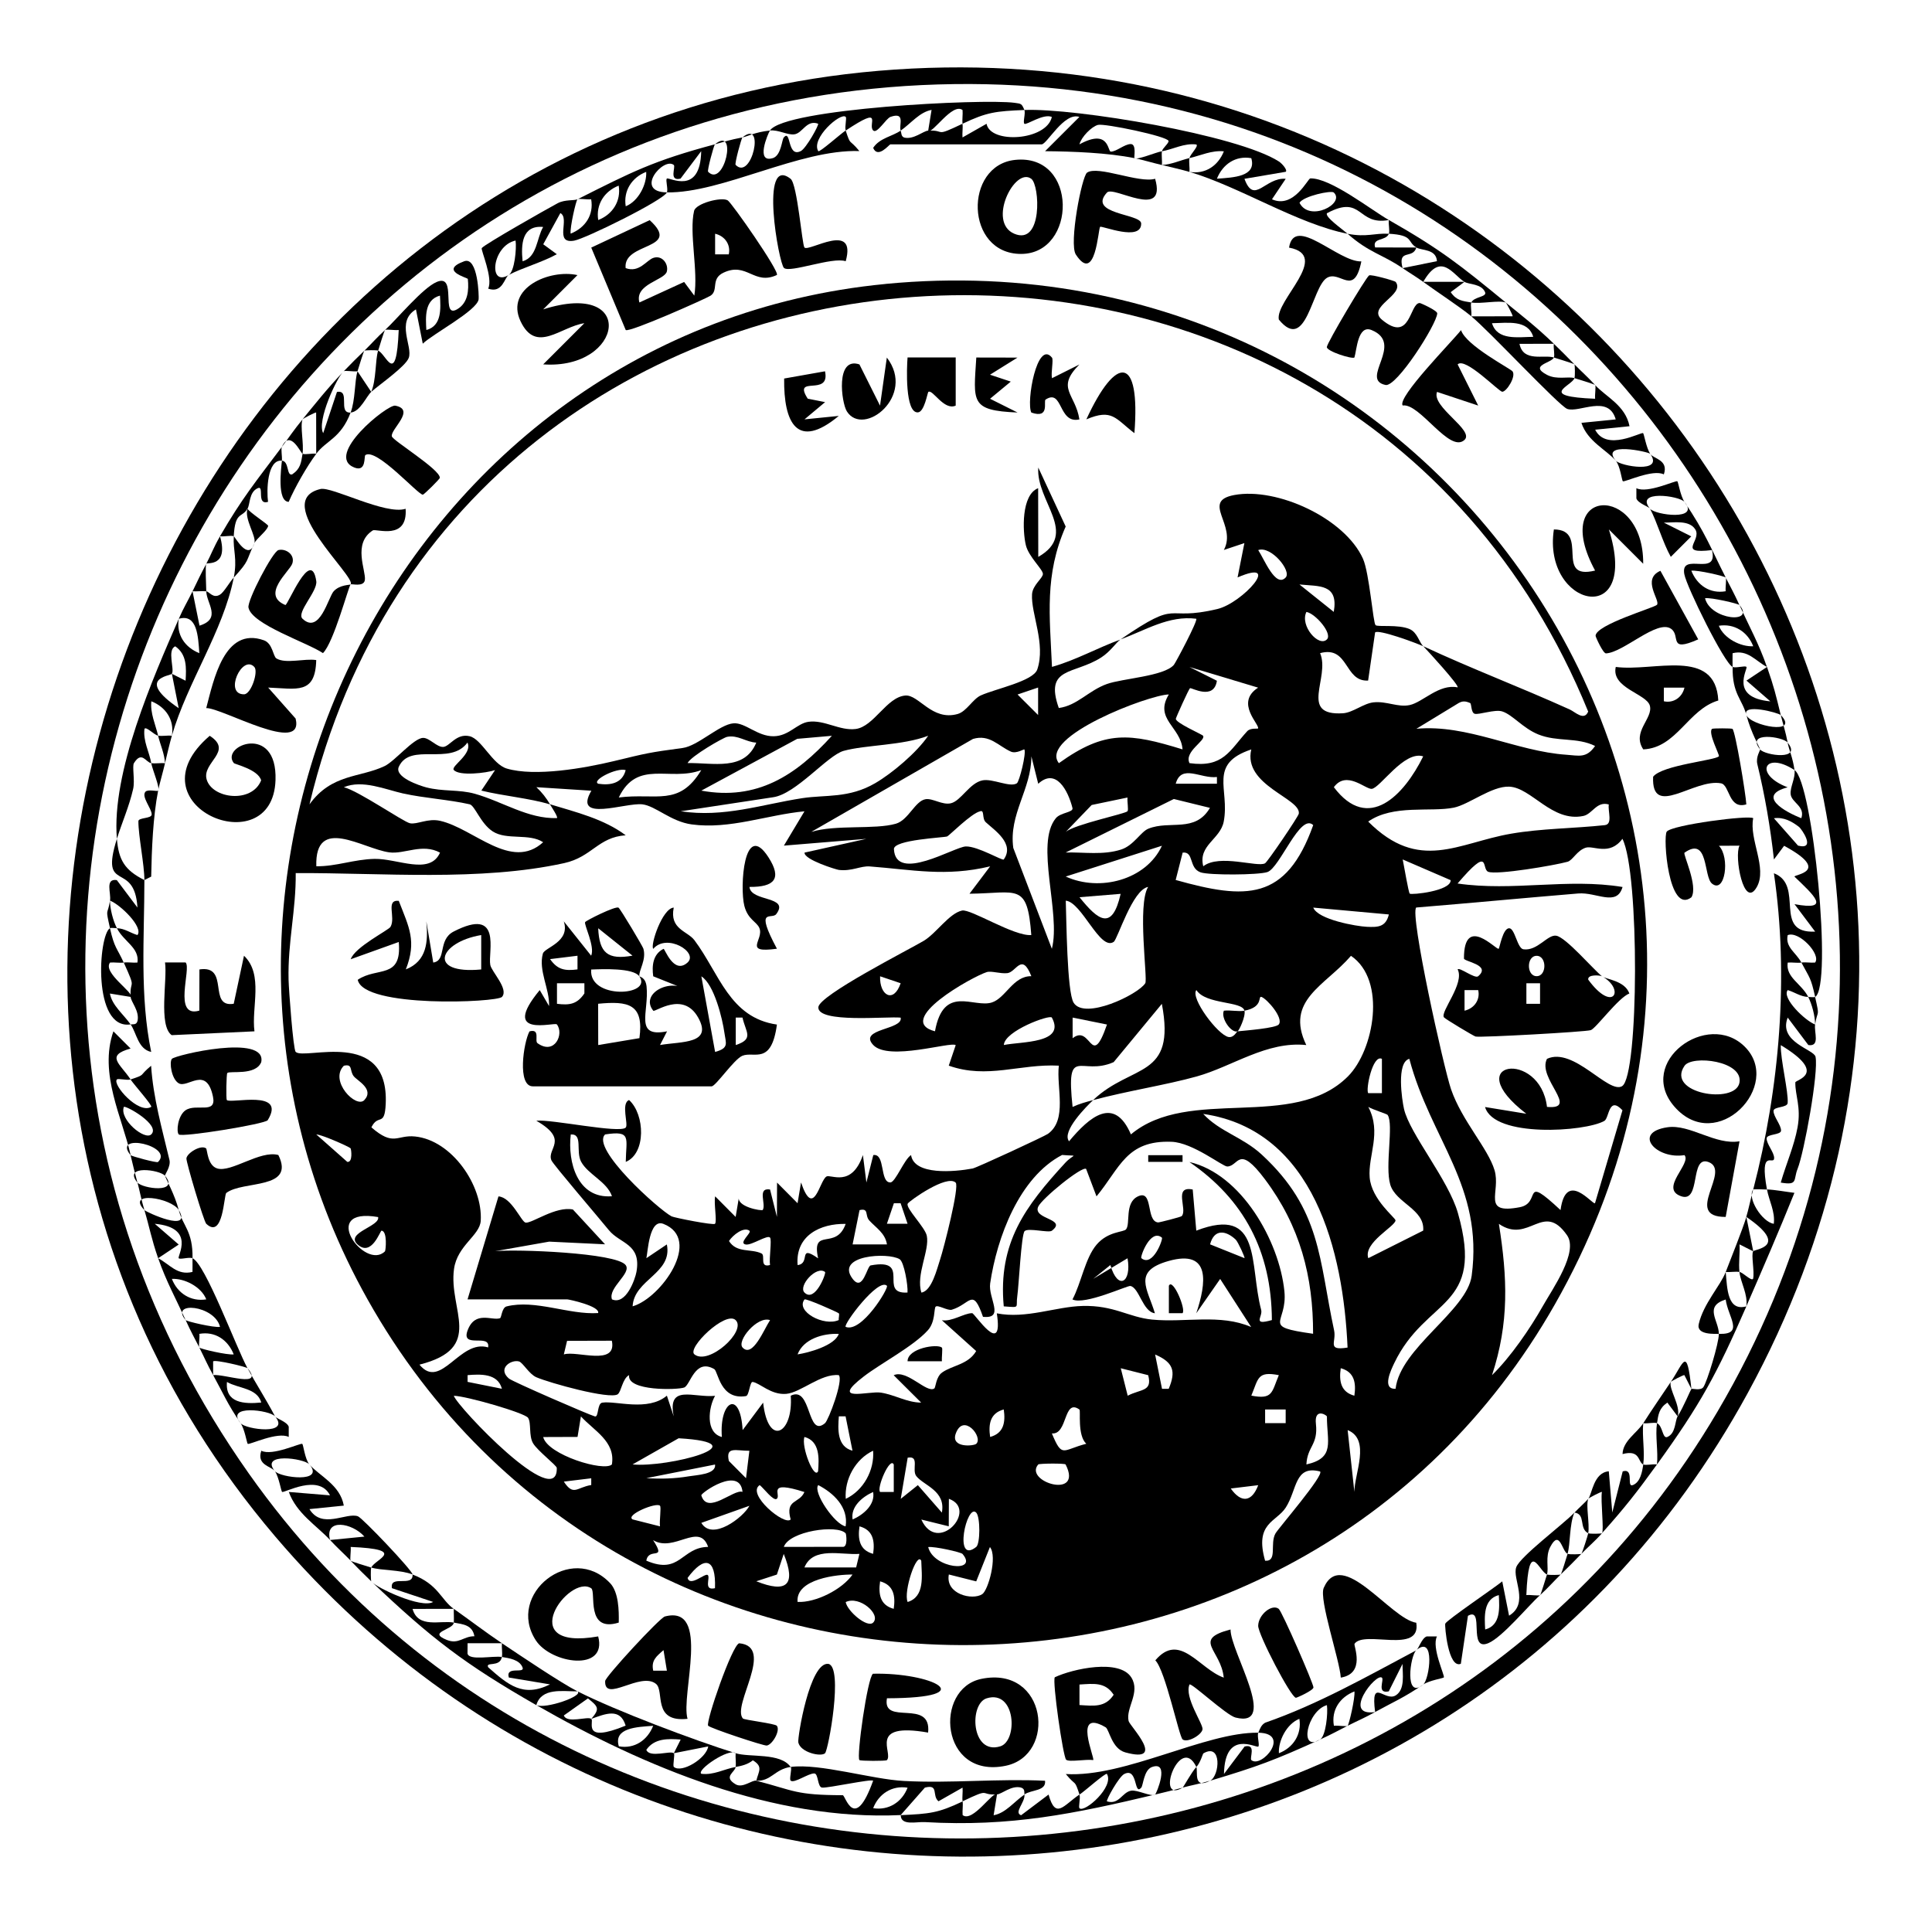 <svg xmlns="http://www.w3.org/2000/svg" id="Layer_2" viewBox="0 0 470.74 470.74"><defs><style>.cls-1{fill:#fff}</style></defs><g id="Layer_1-2"><path d="M0 0h470.74v470.74H0z" class="cls-1"/><path d="M214.09 17.25c173.6-14.67 295.85 168.28 211.7 322.27-73.73 134.92-259.28 151.77-358.74 34.84C-45.81 241.66 41.68 31.82 214.09 17.25Z"/><path d="M232.56 20.49c166.02-2.14 270.1 180.54 185.92 323.44-77.58 131.69-269.54 140.13-357.86 15.09-99.79-141.27-.84-336.3 171.94-338.53Z" class="cls-1"/><path d="M56.96 130.67c2.24 3.88 2.66 6.02 0 10.05-2.73 8.12-4.96 9.24-6.7 3.35-1.59-1.03-1.59-3.26 0-6.7 2.65-1.61 3.06-3.72 3.35-6.7 2.08-2.39 3.19-2.39 3.35 0ZM31.83 242.91c3.67-.4 4.1 11.5 0 6.7-7-3.28-8.68-13.92 0-6.7ZM219.46 31.83c.69-7.59 14.41-8.28 6.7 0 .77 3.43-9.65 3.88-6.7 0Z" class="cls-1"/><path d="M226.16 31.83c1.14-7.99 15.49-7.92 8.38-1.68-.22 4.18-6.83 4.93-8.38 1.68Z" class="cls-1"/><path d="M249.61 26.8c14.1 1.22 7.35 6.55-3.27 7.49-4.76.42-19.38.14-11.81-4.14.7-5.24 10.45-4.61 15.08-3.35Zm33.5 10.06c-.85 1.96-3.08 2.51-6.7 1.68-4.1-2-8.68-2.82-13.75-2.43-2.46-6.91 2.86-6.77 8.61-6.35s21.7 3.16 11.84 7.1Z" class="cls-1"/><path d="M283.11 36.86c2.57-6.52 15.87-2.93 6.7 1.68-.79 1.93-3.02 2.49-6.7 1.68-2.94-.83-2.81-2.23 0-3.35Zm157.48 206.05c1.76 1.53 2.32 3.76 1.68 6.7-.65 1.08-1.19 1.9-1.39 1.82-7.07-2.8-9.7-17.35-.29-8.52Z" class="cls-1"/><path d="M289.81 38.53c1.48-5.05 10.34-4.5 10.59-.03.32 5.67-6.89 4.26-10.59 3.38-3.56-1.34-3.42-1.61 0-3.35Zm-46.9 398.71c-1.06 8.15-15.43 7.93-8.38 1.68.32-4.11 6.88-4.96 8.38-1.68Zm196-202.71c-4.77 1.24-5.31-9.03-3.44-9.64.37-.12 6.43 3.25 6.69 3.53 2.55 2.81.77 13.69-3.25 6.11 3.43.38 4.55 3.17 3.35 8.38-.55 1.41-1.11 1.41-1.68 0-7.37-1.92-8.08-14.86-1.68-8.38Z" class="cls-1"/><path d="M249.61 437.24c-2.65 7.74-13.89 8.43-6.7 0-.64-3.85 11.36-3.61 6.7 0ZM28.48 226.16c7.38 1.87 7.79 15.07 1.68 8.38-3.65-.14-4.76-2.94-3.35-8.38.55-1.41 1.11-1.41 1.68 0Zm190.98 216.1c-3.4-4.45 1.18-6.76 5.53-7.42s16.88.09 9.54 4.07c-1.09 5.18-10.57 4.59-15.08 3.35ZM40.21 286.46c4.18 6.58-3.84 5.91-6.7 1.68-3.86-5.43 8.47-6.78 6.7-1.68Z" class="cls-1"/><path d="M26.8 219.46c1.05-3.35 3.53-.19 5.16 2.04 4.25 5.8 3.45 11.12-3.48 4.66-1.76-1.53-2.32-3.76-1.68-6.7Zm403.73 70.35c10.54 8.5-5.53 15-3.35 0 1.63-4.24 1.88-4.53 3.35 0Zm-386.97 5.03c3.6 6.13-6.43 3.69-8.38 0-3.35-6.05 6.5-5.75 8.38 0Zm149.09 135.69c6.92 2.03 13.45 3.01 20.85 3.02 8.51 12.11-24.66 4.96-28.96 2.6-.39-.21-.38-1.14-.26-2.27.09-4.59 4.58-4.7 8.38-3.35Zm135.7-373.57c-5.93-2.42-11.38-4.9-3.61-9.21l13.67 5.85c2.45 2.08 2.45 3.2 0 3.35-4.03 2.06-5.69 2.78-10.05 0Z" class="cls-1"/><path d="M425.51 296.52c.65-.4 6.54 1.77 6.79 2.09.95 1.24-3.04 11.06-5.12 6.29-2.2-1.83-2.76-4.62-1.68-8.38ZM38.53 306.57l.29-4.75c-5.41-8.99 7.87-3.76 8.09 4.75 4.7 10.27-4.81 7.56-8.38 0Zm252.96 123.96c-.16 2.87-.64 3.86-3.35 5.03-6.1 2.87-6.84-6.5.13-8.36 4.19-1.12 4.64-1.13 3.22 3.34Zm-107.21 3.35c-.09 5.85-14.97-.18-5.03-3.35 3.23-4.83 13.4-.81 5.03 3.35Z" class="cls-1"/><path d="M427.18 304.89c3.69 2.2-.03 12.62-3.35 5.03-2.77-3.6.25-11.78 3.35-5.03ZM345.1 60.31c-5.35 4.29-17.47-.87-6.7-3.35 1.19-2.67 6.9.57 6.7 3.35Z" class="cls-1"/><path d="M345.1 60.31c11.28.4 5.55 7.79-3.35 5.03-4.74-2.35-3.62-4.03 3.35-5.03Zm78.73 249.61c2.74 1.72 3.29 4.52 1.68 8.38-2.28 6.32-8.02-3.29-5.03-8.38 1.7-2.57 2.76-3.32 3.35 0Z" class="cls-1"/><path d="M356.82 68.68c-3.94 2.35-5.94 1.89-10.05 0-2.01-6.21 8.14-7.3 10.05 0Zm-65.33 361.85c-5.23-4.37 6.53-6.47 7.09-5.01.25.66-1.47 8.41-3.74 8.36-4.44 1.43-5.51 1-3.35-3.35ZM60.31 333.37c4.71 8.45-3.9 7.15-8.38 1.68-3.97-6.88 4.89-5.19 8.38-1.68Zm118.94 93.81c3.1.7 2.8 1.98 0 3.35-.16 5.17-9.98 3.53-10.76 1.02-1.65-5.31 6.93-5.56 10.76-4.37Zm232.86-88.78c1.97 1.7-.88 6.52-3.35 6.7-2.41-3.21-2.97-6-1.68-8.38 2.78-4.16 4.45-3.61 5.03 1.68Z" class="cls-1"/><path d="M356.82 68.68c4.62-1.05 10.32 4.62 1.68 5.03-4.32 1.62-10.68-4.27-1.68-5.03Zm51.94 276.42c1.23 5.18-4.65 10.7-5.03 1.68-2.23-4.05 3.66-10.38 5.03-1.68ZM36.86 185.95c1.96.85 2.52 3.08 1.68 6.7-2.34 6.7-3.45 13.96-3.35 21.78-5.41.7-7.92-4.76-6.7-10.05l4.15-21.23c.93-2.87 2.34-1.93 4.23 2.8Z" class="cls-1"/><path d="M366.88 73.71c7.53 8.39-2.21 7.63-8.38 3.35-1.87-1.99-1.87-3.1 0-3.35 2.94-1.8 5.73-1.8 8.38 0ZM67.01 345.1c5.55 4.31-6.24 6.94-8.38 1.68-4.41-8.65 3.91-8.19 8.38-1.68Zm368.55-164.18c3.88 5.14-7.69 6.55-6.7 1.68-4.19-6.51 3.93-5.94 6.7-1.68Zm-31.83 165.85c1.97 4.03 2.22 5.76 0 10.05-1.99 1.95-3.11 1.95-3.35 0-2.73-2.87-2.73-6.22 0-10.05 2.04-2.18 3.15-2.18 3.35 0ZM93.81 80.41c9.89-4.89 1.57 19.09-1.68 5.03-1.22-.76-.67-2.44 1.68-5.03ZM75.39 356.82c6.94 5-5.74 6.61-8.38 1.68-5.49-4.42 6.15-6.88 8.38-1.68Z" class="cls-1"/><path d="M378.6 83.76c1.42 1.81 1.42 2.92 0 3.35-3.17 4.67-11.08-.17-10.48-4.21s8.3-.48 10.48.86ZM38.53 179.25c1.93.78 2.49 3.02 1.68 6.7-.83 2.95-2.22 2.81-3.35 0-6.58-2.31-2.65-15.73 1.68-6.7Zm395.35-5.03c3.38 5.99-6.61 5.77-8.38 0-1.69-4.72 7.24-3.72 8.38 0ZM92.14 85.44c2.66 3.28 2.1 6.63-1.68 10.05-1.96 2.19-3.07.52-3.35-5.03-1.24-.74-.68-2.41 1.68-5.03 1.93-1.55 3.05-1.55 3.35 0Zm298.19 288.14c-1.94 1.6-3.06 1.6-3.35 0-1.63-3.31-1.63-6.1 0-8.38 5.1-8.39 6.1 3.56 3.35 8.38Z" class="cls-1"/><path d="M41.88 179.25c-1.34 3.55-1.62 3.41-3.35 0-4.79-1.36-3.64-9.96-.03-10.59 5.25-.91 4.42 7.13 3.38 10.59Zm345.1 194.33c1.26.75.7 2.42-1.68 5.03-1.92 1.56-3.03 1.56-3.35 0-2.23-3.41-1.67-6.76 1.68-10.05 1.7-1.41 2.81.26 3.35 5.03Zm-246.26 38.53c4.32 7.05-5.23 5.34-10.05 3.35-4.11-3.45 6.26-6.01 10.05-3.35ZM383.63 88.79c1.55 1.93 1.55 3.04 0 3.35-6.5 5.61-15.94-5.13-5.03-5.03.77-1.21 2.44-.65 5.03 1.68Z" class="cls-1"/><path d="M381.95 378.6c1.24.74.68 2.41-1.68 5.03-1.93 1.55-3.05 1.55-3.35 0-5.71-6.32 5.34-15.33 5.03-5.03Zm-296.51 1.68c-4.71-10.92 18.83-1.51 5.03 1.68-.74 1.24-2.41.68-5.03-1.68Zm1.67-289.82c1.54 3.86 1.57 7.01-1.68 10.05-11.47 12.6-9.25-2.11-1.68-10.05 2.07-1.58 3.18-1.58 3.35 0Zm343.42 72.04-.27 4.74c5.11 9.5-7.78 4.23-8.11-4.74-4.61-10.31 4.79-7.55 8.38 0ZM345.1 402.06c4.31-5.55 6.94 6.24 1.68 8.38-5.41 4.25-5.58-5.64-1.68-8.38ZM50.26 144.07c4.99.49 2.47 9.58.31 10.14-3.08.79-5.7-6.84-3.66-10.14 1.73-2.31 2.35-2.88 3.35 0Zm338.39-50.26c5.35 4.32-3.01 5.83-6.38 4.3-6.09-2.77-4.56-5.31 1.35-5.97.79-1.2 2.47-.64 5.03 1.68Z" class="cls-1"/><path d="M376.93 383.63c1.2.79.64 2.47-1.68 5.03-9.68 4.96-1.89-19.17 1.68-5.03ZM77.06 110.57c-2.07 2.11-3.19 2.11-3.35 0-1.61-3.27-2.07-5.14 0-8.38 5.51-7.46 5.42 4.16 3.35 8.38Zm23.45 273.06c12.58 11.39-2.16 9.45-10.05 1.68-1.56-1.91-1.56-3.03 0-3.35 3.18-2.71 6.53-2.16 10.05 1.68Z" class="cls-1"/><path d="M73.71 110.57c1.74 4.76-4.35 11.36-5.03 1.68-1.4.3-1.4-.82 0-3.35 2.6-4.89 4.28-4.33 5.03 1.68ZM30.15 234.53c4.01.32 4.75 6.8 1.68 8.38-8.27-1.23-8.03-15.3-1.68-8.38Zm371.91-123.96c5.21 4.48-6.16 6.85-8.38 1.68-6.92-4.68 5.71-6.39 8.38-1.68ZM61.98 132.34c-2.39 5.96-4.07 5.41-5.03-1.68-2.66-1.2.59-6.73 3.35-6.7 2.75 3.16 3.31 5.95 1.68 8.38Zm348.45-10.05c4.33 5.35-5.98 5.71-8.38 1.68-5.55-4.31 6.24-6.95 8.38-1.68Z" class="cls-1"/><path d="M249.61 26.8c-6.98.29-9.15.52-15.08 3.35-.13-1.09.1-2.25 0-3.34-2.5-1.9-7.44 6.06-8.37 5.01l.82-5.04c-2.93.53-4.99 3.27-7.52 5.04-.53-1.21 1.3-4.67-2.49-3.34-1.08.38-3.25 4.17-4.19 3.33-1.52-1.36 2.85-6.35-6.72 0-.3-.92.33-3.05-.02-3.35-1.27-1.1-8.51 5.26-6.67 8.37.3.38 5.35-4.14 6.68-5.03 1.3 3.93.74 1.83 3.34 5.01-14.54-.5-33.45 10.27-46.9 10.07.35-.8-.39-3.06 0-3.37.54-.42 8.15 4.26 8.36-6.68l-5.03 6.69c-2.96.73-1.1-2.87-1.66-3.33-2.51-2.02-9.78 6.57-1.67 6.69-.84 1.92-19.82 11.27-22.6 11.76-5.01.87-.92-5.45-3.36-6.72l-4.17 7.6 3.31 2.42c-3.4 1.91-8.61 3.39-11.71 5.05 1.41-.86 1.94-6.4 1.66-8.38-5.76 1.25-6.74 11.48-1.66 8.38-1.04.55-1.47 4.59-5.02 3.34 1.26-2.54-1.84-9.47-1.56-9.88.62-.88 16.01-9.61 18.49-10.93 1.81-.96 4.06-.58 4.83-.97-.35.3-1.88 6.9-1.66 8.38 3.57-1.43 5.67-4.55 5-8.37-1.04.11-3.06-.25-3.34 0 13.27-6.68 18.47-9.39 33.5-13.4-.27.22-1.94 6.41-1.67 6.69 3.93 4.02 7.31-11.31 1.67-6.69 2.27-.61 3.4-1.04 6.7-1.68-.27.22-1.94 6.41-1.67 6.69 3.93 4.02 7.31-11.31 1.67-6.69 1.33-.25 2.85-1.24 6.7-1.68-.5.77-3.66 8.17.82 6.69 1.94-.76 2.07-4.44 2.56-5.01 1.83-2.09.77 5.03 4.14 3.33 1.3-.65 4.5-6.41 4.21-6.67-2.86-1.04-3.78 2.39-5.85 2.6-1.73.17-3.88-1.17-5.88-.94 3.5-5.36 51.83-7.79 59.59-6.75 1.71.23 1.73.2 2.4 1.73Z"/><path d="M249.61 26.8c12.41-.51 52 6.09 62 12.55.8.52 2.17 2.12 1.66 2.51l-10.05 1.71c2.37 6.47 5.02-.43 10.05 0l-3.35 4.99c5.31 2.38 8.76-5.07 9.33-5.09 4.9-.17 14.77 7.64 19.15 10.14-7.79 1.43-6.34-6.34-15.07-1.66-.64.85 3.88 4 5.02 5.01-12.22-2.4-26.31-11.47-38.53-15.08 3.84.64 6.98-1.48 8.38-5.01-2.95-.28-5.61 1-8.38 1.66.16-.95 2.32-2.91 1.67-3.33-2.97-.37-5.59 1.16-8.37 1.66.1-.74 1.69-1.94 1.6-2.51-.18-1.13-15.61-4.33-17.19-3.92s-4.06 2.95-4.52 4.74c7.27-3.97 6.85 1.75 7.63 1.77 1.35.04 3.29-1.79 4.83-1.84s.77 3.29.94 3.43c-6.61-1.32-14.97-1.63-21.77-1.69l8.36-8.35c-3.72-1.26-7.9 6.69-9.21 6.69h-36.86c-.25 0-3.04 3.58-4.18.85 1.58-2.42 4.71-2.8 6.69-4.2.25.58.06 1.35.85 1.68 2.29.59 4.7-1.62 5.85-1.68 4.47-.22 1.23 1.74 8.38-1.68.13 1.09-.1 2.25 0 3.34l5.86-3.33c.91 4.98 14.61 4.12 15.91-1.66-2.06-.92-6.23 2.07-6.69 1.66-.42-.38.33-2.56-.01-3.35Zm152.45 83.77c.81 1.25 4.56 1.44 3.34 5.02-2.69-1.37-9.58 1.97-9.99 1.67-.24-.17-.65-3.77-1.73-5.02 1.1 1.32 11.92 3.25 8.38-1.68Z"/><path d="M283.11 36.86c-.14 1.08.08 2.26 0 3.35-2.12-.5-5.01-1.34-6.7-1.68.64.53 5.1-1.39 6.7-1.68Z"/><path d="M289.81 38.53c-.17 1.04.1 2.26 0 3.35-1.7-.5-4.78-1.22-6.7-1.68 2.33-.11 4.47-1.15 6.7-1.68Zm93.82 50.26c-.17-.21-4.01-1.34-5.03-1.68.28-.67-.15-2.3 0-3.35 1.79 1.73 3.3 3.25 5.03 5.03Zm-16.75-15.08c-1.71-.62-5.98.38-8.38 0 .59-1.43 3.84-1.31 3.35-2.51-.86-2.09-3.9-1.85-5.02-2.52-2.8-1.67-5.7-7.59-10.05 0-1.56-1.13-3.39-2.22-5.03-3.35l8.37-1.7c-.2-3.02-3.74-2.54-5.02-3.33-2.33-1.43-.59-3-6.7-3.35.28-.7-.15-2.3 0-3.35 12.76 7.28 17.43 11.04 28.48 20.1Z"/><path d="M338.4 56.96c-.72 1.83-4.12.89-3.34 3.33l10.04.02c-.86 2.95-4.61.17-3.35 5.03-4.91-3.38-8.12-3.71-13.4-8.38 4.65.91 6.52-.21 10.05 0Zm28.48 16.75c4.06 3.33 7.38 5.85 11.73 10.05l-8.38.02c.92 4.55 5.98 2.55 8.38 3.33-.57 1.37-6.13 1.89-1.69 4.22 2.44 1.28 5.2.31 6.72.81-.82 2.01-9.09 4.44 5.02 5.02-.11-1.03.25-3.04 0-3.34 2.65 2.9 7.36 4.92 8.38 10.03l-8.37.85c2.73 5.43 11.16.5 11.68.84.22.15.77 3.57 1.72 5.03-.35-.48-12.33-3.09-8.38 1.68-2.3-2.67-6.88-4.69-8.37-9.22l8.36-.84c-1.78-6.2-8.91-1.52-11.82-2.56-1.95-.7-19.3-19.28-23.36-22.55l10.05-.02c.15-.11-1.5-3.27-1.67-3.33Zm-10.06-5.03-3.35 2.5c1.36 2.03 2.85 2.17 5.02 2.52-.28.68.15 2.3 0 3.35-3.1-2.5-8.15-5.78-11.73-8.38h10.05Z"/><path d="M388.65 93.81c-.17-.21-4.01-1.34-5.03-1.68.19-.46.11-3.22 0-3.35 1.66 1.71 3.19 3.02 5.03 5.03Zm-196 336.72c-3.82.49-4.79 3.54-8.38 3.35.6-2.38 1.71-3.42-.83-4.97-1.24.99-2.68 1.35-4.2 1.62.14-1.08-.08-2.26 0-3.35 3.48 1.08 10.91-.2 13.4 3.35ZM75.39 356.82c-1.26-1.52-12.25-2.99-8.38 1.68-.81-1.25-4.56-1.44-3.34-5.02 2.69 1.37 9.58-1.97 9.99-1.67.24.17.65 3.77 1.73 5.02Z"/><path d="M75.39 356.82c2.41 2.79 7.49 4.95 8.38 10.03l-8.37.85c3.03 5 8.99.73 11.81 1.75 1.09.39 13.24 13.14 13.31 14.17-3.06-1.17-7.65-.94-10.05-1.68.84-2.03 9.08-4.43-5.02-5.02.11 1.03-.25 3.04 0 3.34-1.68-1.72-3.33-3.2-5.03-5.03l8.37-.83c-2.95-3.37-9.8-4.58-8.37.83-3.28-3.54-8.14-6.43-10.05-11.71l10.04.83c-2.73-5.43-11.16-.5-11.68-.84-.22-.15-.77-3.57-1.72-5.03 1.26 1.52 12.25 2.99 8.38-1.68Zm269.71 45.24c.55-.29 1.28-2.91 2.52-3.34h2.5c-1.37 2.7 1.97 9.58 1.68 9.99-.16.21-3.56.73-5.02 1.73 1.52-1.26 2.99-12.25-1.68-8.38Z"/><path d="M345.1 402.06c-1.52 1.26-2.99 12.25 1.68 8.38-4.81 3.28-7.18 4.19-11.73 6.7-1.11-8.73 2.34-2.34 5.05-4.07 2.32-1.48 1.62-5.24 1.63-7.65l-3.35 6.69c-3.04.66-1.05-2.82-1.67-3.34-1.45-1.23-9.89 9.55-1.66 8.38-2.73 1.51-4.25 2.11-6.7 3.35.35-.3 1.88-6.9 1.66-8.38-3.57 1.43-5.67 4.55-5 8.37 1.04-.11 3.06.25 3.34 0-2.42 1.23-3.7 1.99-6.7 3.35 1.4-.86 1.94-6.4 1.66-8.38-4.82 1.37-6.96 11.62-1.66 8.38-11.09 5.04-15.16 6.56-26.8 10.05 2.38-1.24 2.9-9.34-1.64-6.67-.16.09-.66 2.14-1.71 3.32-3.95-8.33-10.28 9.13-3.35 5.03-2.34.63-4.33 1.11-6.7 1.68.3-.2 3.73-8.38-.82-6.69-1.94.76-2.07 4.44-2.56 5.01-1.83 2.09-.77-5.03-4.14-3.33-1.3.65-4.5 6.41-4.21 6.67 2.96.89 3.66-2.19 5.85-2.6 1.52-.29 4.92 1.56 5.88.94-19.54 4.65-35.16 7.92-56.13 6.71-2.01-.12-5.83.96-5.85-1.69 7.02-.33 9.09-.49 15.08-3.35.13 1.09-.1 2.25 0 3.34 2.5 1.9 7.44-6.06 8.37-5.01l-.82 5.04c2.95-.52 4.95-3.28 7.52-5.04.18 1.91-2.67 4.4-.82 5.04l6.69-5.04c1.73 6.23 3.68 2.56 7.53 0 .3.92-.33 3.05.02 3.35 1.27 1.1 8.51-5.26 6.67-8.37-.3-.38-5.35 4.14-6.68 5.03-1.3-3.93-.74-1.83-3.34-5.01 14.36.89 34.03-10.26 46.9-10.07-.35.81.39 3.06 0 3.37-.54.42-8.15-4.26-8.36 6.68l5.03-6.69c2.96-.73 1.1 2.87 1.66 3.33 2.51 2.03 9.78-6.57 1.67-6.69.41-.95.7-1.89 1.68-2.44 12.9-4.48 24.88-11.3 36.85-17.66ZM90.46 381.95c-.19.47-.1 3.22 0 3.35-1.82-1.73-3.29-3.24-5.03-5.03.17.21 4.06 1.38 5.03 1.68Z"/><path d="M291.49 430.53c.46.98-.87 5.54 3.35 3.35-2.64.79-4.49 1.08-6.7 1.68.26-.15 2.04-3.55 3.35-5.03Zm-112.24-3.35c-1.61-1.36-9.61 4.08-8.38 5.01 2.98.39 5.58-1.16 8.38-1.66-.18 1.34-3.15 2.37 0 4.23 1.73 1.02 4.04-1.14 5.03-.88 9.36 2.44 9.49 3.5 21.06 3.53.66 0 2.82 9.25 7.4-3.53-.39-.49-10.94 1.81-12.42 1.68-1.16-.1-.89-3.39-1.89-3.45-1.44-.08-4.88 2.47-5.77 1.76-.43-.34.37-2.82 0-3.35 7.09-.91 19.69 3 27.57 3.42 11.39.61 23.01-.61 34.4-.05.31 2.55-3.28 2.14-5.02 3.33-.07-.77.12-1.36-.87-1.68-2.34-.58-4.66 1.62-5.83 1.68-4.43.23-1.22-1.75-8.38 1.68-.13-1.09.1-2.25 0-3.34l-5.86 3.33c-1.69-1.38.2-4.24-3.32-3.33l-5.89 6.69c-30.96 1.44-62.36-11.65-88.79-26.8 2.18 1.04 11.59-2.21 10.05-3.35 9.29 4.72 28.39 11.92 38.53 15.08Z"/><path d="m110.57 392-10.05.02c1.38 4.84 6.78 2.72 10.05 3.33-.11 1.79-6.56 2.28-1.69 4.23 2.9 1.16 4.03-.93 6.71-.9-.48-2.78-2.81-2.92-5.02-3.33.07-1.1-.03-2.24 0-3.35 3.84 2.72 7.9 5.81 11.73 8.38h-8.37l-.02 2.5c.35 1.83 6.25.5 8.38.85-.47 2.62-4.08 1.05-3.34 2.51 4.85 4.28 8.48 7.43 15.06 4.17l-10.03-1.67c-.86-2.94 4.02-.8 3.33-2.49-.75-1.87-3.24-2.23-5.02-2.52.18-1.02-.09-2.26 0-3.35 4.54 3.04 14.4 9.68 18.43 11.73-3.69.02-8.77-.97-10.05 3.35-17.52-10.05-25.57-16.24-40.21-30.15 1.18 1.53 12.22 6.71 15.08 5.01l-10.04-3.35c-.62-3.39 5.25-.12 5.02-3.33 6.3 2.4 6.91 6.15 10.05 8.38Zm299.86-269.71c-1.26-1.52-12.25-2.99-8.38 1.68-.3-.55-2.91-1.28-3.34-2.52v-2.5c2.7 1.37 9.58-1.97 9.99-1.68.21.16.74 3.56 1.73 5.02Zm1.68 216.11-1.7-3.34c-.15-.15-3.26 1.49-3.32 1.67 3.24-4.85 3.88-8.84 5.03 1.68Zm-31.83 45.23c-1.7 1.64-3 3.18-5.03 5.03.21-.17 1.34-4.01 1.68-5.03.46.19 3.22.11 3.35 0Zm10.05-10.05c-1.88 2.11-3.4 3.32-5.03 5.03.21-.17 1.6-4.55 1.68-5.03.4.2 3.24.12 3.35 0Zm31.83-211.08c.8.35 3.05-.39 3.37 0 .4.5-4.25 7.47 5.83 8.39l-5.83-5.06 5.01-3.33c1.71 4.91 2.13 6.72 3.35 11.73-.53-.56-9.52-2.96-8.38 0-1.02-3.94-3.46-5.09-3.35-11.73Z"/><path d="M385.3 378.6c-1.73 1.81-3.23 3.29-5.03 5.03.21-.17 1.38-4.06 1.68-5.03.46.19 3.22.11 3.35 0Zm-3.35 0c-1.38-.57-1.89-6.13-4.22-1.69-1.28 2.44-.31 5.2-.81 6.72-2.01-.82-4.44-9.09-5.02 5.02 1.03-.11 3.04.25 3.34 0-2.93 2.67-9.17 10.26-12.6 11.71-5.1 2.16-.81-9.02-4.97-6.66l-1.73 11.69c-3.09 1.27-3.96-9.27-3.8-9.77.27-.82 12.18-8.88 13.89-10.31l1.66 8.36c5-3.03.73-8.99 1.75-11.81.94-2.62 11.52-10.5 14.17-13.31-1.26 2.91-.95 7.68-1.68 10.05Zm5.03-5.02c-2.35-1.15-.52-4.66-3.35-5.03 1.08-1.14 2.62-2.5 3.35-3.35-.62 1.72.39 5.99 0 8.38Zm33.5-232.86c-.3-.35-6.9-1.88-8.38-1.66 1.43 3.57 4.55 5.67 8.37 5-.11-1.04.25-3.06 0-3.34 1.22 2.4 2.04 3.84 3.35 6.7-.3-.35-6.9-1.89-8.38-1.66 1.29 5.31 12.37 6.36 8.38 1.66 2.41 5.27 4.72 9.4 6.7 15.08-2.86-1.5-4.63-4.26-8.37-3.34-.04 1.11.01 2.22 0 3.34-2.02-.89-11.2-19.51-11.76-22.6-1.02-5.61 8.39.89 6.74-5.87-8.75 1.05-2.33-2.33-4.08-5.06-1.48-2.32-5.24-1.62-7.65-1.63l6.69 3.35-4.99 4.99c-1.92-3.39-3.39-8.63-5.05-11.71 1.26 1.52 12.25 2.99 8.38-1.68 5.1 7.56 6.34 11.12 10.05 18.43Zm21.78 108.89c0-2.03-.78-4.96-1.68-6.7.54.02 1.45.14 1.68 0 1.17 5.26.61 2.87 0 6.7Zm-15.08 40.2c-1.57 2.05 2.14 7.93 5.01 8.38.38-2.97-1.15-5.58-1.66-8.38 1.99.08 4.67.59 6.69.83-3.76 9.32-7.71 18.46-11.72 27.65.42-2.94-1.38-5.73-1.68-8.38.92.16 2.9 2.33 3.33 1.67.4-1.7-.52-5.85.02-6.7.35-.55 9.05-1.06-1.68-8.38.48-1.55 1.13-4.62 1.68-6.7Zm-1.67-115.59c1.02 2.64 13.13 5 8.38 0 .57 2.32 1.13 3.88 1.68 6.7-1.21-1.47-10.34-2.75-6.7 1.68-.11-.47-2.22-4.02-3.35-8.38Z"/><path d="m427.18 304.89-3.34-1.69c.13 2.2-.26 4.53-.01 6.72-1.03-.17-2.27.1-3.35 0 1.43-3.71 3.98-10.04 5.03-13.4l1.68 8.38Zm-23.45 51.93c-4.92 6.81-7.84 10.52-13.4 16.75.54-.6-.37-7.98-.02-10.05-.11-.15-3.27 1.5-3.33 1.67.94-1.1 1.27-6.4 5.01-6.7l.85 10.04 2.54-10.03c2.94-.85.79 4.02 2.49 3.34 1.82-.73 2.26-3.22 2.52-5.02.66.28 2.3-.15 3.35 0Z"/><path d="M420.48 309.92c.36 4.06.41 9.66 5.03 8.38-7.24 16.59-11.2 23.88-21.78 38.53.32-3.22-.45-6.96 0-10.05 1.43.59 1.31 3.84 2.51 3.35 2.11-.87 1.85-3.94 2.52-5.02 1.5-2.43 3.12-6.38 3.35-6.7.11-.15 2.25.5 2.91-.41.92-1.27 3.81-10.78 3.79-13 6.28.22 2.23-4.08 1.66-8.37-5.36 1.69-1.69 5.09-1.66 8.37-.81-.03-5.53.36-4.91-2.37 1.15-5.01 5.27-9.31 6.58-12.71Z"/><path d="m408.76 345.1-2.5-3.35c-2 1.36-2.2 2.84-2.52 5.02-.68-.28-2.3.15-3.35 0 2.2-3.47 4.44-6.67 6.7-10.05-.55 1.68 2.5 5.85 1.68 8.38Zm28.48-157.47c-7.34-4.77-9.99 1.05-1.68 4.2-7.63 2.04-.74 5.94 3.34 7.53 1-2.91-2.38-3.78-2.6-5.85-.18-1.73 1.21-3.92.94-5.88 4.47 2.91 9.34 52.68 5.03 55.28-1.07-4.83-1.3-4.5-3.35-8.38 1.08-.14 2.25.1 3.34 0 1.51-1.99-3.95-7.8-6.68-6.68-.65 2.97 2.03 4.21 3.34 6.69-1.08.14-2.25-.1-3.34 0-.52 3.62 3.3 5.05 5.01 8.37-1.94-.07-3.29-1.17-5.01-1.67-1.51 1.94 4.26 7.48 6.68 8.38-.3 1.87 1.3 5.44-1.65 5.01l-5.03-6.69c-2.34 6 6.39 7.72 6.78 9.54.8 3.74-2.78 23.34-4.37 27.31-1.08 2.69.18 4.1-4.1 3.35 1.28-4.47 3.27-8.92 4.1-13.5.89-4.92-.61-7.77-.55-10.9.01-.68 8.17-2.02-3.54-9.09-.11 3.43 1.91 11.47 1.67 14.11-.11 1.17-3.41.84-3.44 1.9-.04 1.4 1.87 3.44 1.83 4.83-.03 1.08-3.48.79-3.51 1.87-.04 1.39 1.86 3.42 1.83 4.83-.04 1.92-3.65-2.72-1.75 7.64-.71-.03-3.25-.13-3.35 0 6.42-24.69 8.73-51.92 5.04-77.06 7.6 2.93-.45 14.73 10.05 14.22l-5.03-6.69c9.07 1.68 4.75-2.14 0-6.7-.24-.55 9.22-1.16-2.53-7.52l-2.48 3.33c-.87-7.84-2.2-15.61-4.05-23.24-.41-1.7.73-3.38.68-3.56 1.21 1.47 10.34 2.75 6.7-1.68.38 1.94 1.23 3.53 1.68 6.7Zm-36.86 169.19c-1.34-.57-.66-3.69-5.04-2.53.08-3.22 3.54-5.16 5.04-7.52-.31 3.22.44 6.96 0 10.05ZM92.14 85.44c-.46-.19-3.22-.11-3.35 0 1.72-1.68 2.99-3.17 5.03-5.03-.21.17-1.38 4.06-1.68 5.03Zm-18.43 25.13c-.45-.19-3.02-6.1-5.03-1.68 1.82-2.42 2.8-3.98 5.03-6.7-.62 1.71.38 5.98 0 8.38ZM30.15 234.53c-1.08.14-2.25-.1-3.34 0-1.9 2.5 6.06 7.44 5.01 8.37l-5.04-.82c.53 2.92 3.27 5 5.04 7.52-9.37 1.41-7.84-21.75-5.03-23.45 1.1 4.94 1.7 4.74 3.35 8.38ZM90.46 95.49c-1.19 1.04-2.69 4.85-5.03 5.03 1.17-3.06.94-7.65 1.68-10.05l3.35 5.03Z"/><path d="M77.06 110.57c-2.3 3.09-5.16 8.1-6.72 11.71-2.89-.1-1.84-8.15-1.65-10.04 1.81.17 1.08 3.81 2.51 3.34 2.02-1.36 2.17-2.85 2.52-5.02.66.28 2.3-.15 3.35 0Zm-26.8 33.5c-1.1-.1-2.25.06-3.35 0 1.19-2.47 2.05-4.27 3.35-6.7-.29.43-.02 5.21 0 6.7Zm-21.78 82.09c-.54-.02-1.45-.14-1.68 0-1.17-5.26-.61-2.87 0-6.7 0 2.03.78 4.96 1.68 6.7Zm58.63-135.7c-1.04.14-3.03-.25-3.35 0 1.73-1.82 3.24-3.29 5.03-5.03-.21.17-1.38 4.06-1.68 5.03Z"/><path d="M41.88 179.25c.64-3.84-1.48-6.98-5.01-8.38-.28 2.95 1 5.61 1.66 8.38-.95-.16-2.91-2.32-3.33-1.67-.37 2.97 1.16 5.59 1.66 8.37-1.32-.17-2.31-3.11-4.23 0-.46.75.28 4.25-.19 6.29-.99 4.31-2.68 8.06-3.96 12.14-1.35-16.2 8.8-39.2 15.08-53.61-.65 3.85 1.48 6.97 5.01 8.38-.3-4.03-.48-9.69-5.01-8.38 1.22-2.8 2.27-4.45 3.35-6.7l1.7 8.37c5.47-1.7 1.69-5.45 1.65-8.37.7.06 1.66 1.86 3.35.81.96-.59 2.26-2.96 3.35-4.16-2.57 13.05-11.34 25.58-15.08 38.53Z"/><path d="M40.21 185.95c-.51 2.2-1.34 5-1.68 6.7.53-.63-1.39-5.1-1.68-6.7 1.08.14 2.26-.08 3.35 0Zm20.1-61.98c.57.94 5.09 3.84 5.03 4.16-.22 1.19-2.79 3.02-3.36 4.22.55-1.68-2.5-5.85-1.68-8.38Z"/><path d="M56.96 130.67c.34.14 3.53 6.23 5.03 1.68-2.21 4.65-1.05 4.01-5.03 8.38.91-4.65-.21-6.52 0-10.05Zm-21.78 83.76c0 13.92-1.16 28.28 1.66 41.88-3.23-.7-3.55-4.62-5.01-6.7.75-.11 1.38.16 1.68-.87.52-2.4-1.61-4.64-1.68-5.83-.26-4.57 1.54-1.31-1.68-8.38 1.08-.14 2.25.1 3.34 0 .52-3.62-3.3-5.05-5.01-8.37 1.94.07 3.29 1.17 5.01 1.67 1.51-1.94-4.26-7.48-6.68-8.38.3-1.87-1.3-5.44 1.65-5.01l5.03 6.69c-.73-11.7-9.27-3.14-5.01-16.75.43 5.14 1.85 7.61 6.7 10.05ZM83.76 90.46c-1.59 1.26-6.67 12.17-5.01 15.08L82.1 95.5c3.39-.62.12 5.26 3.33 5.02-2.4 6.31-5.93 6.76-8.38 10.05l-.02-10.05c-.11-.15-3.27 1.5-3.33 1.67 3.31-4.05 5.93-7.4 10.05-11.73Zm-15.08 21.78c-3.63-.34-3.74 7.42-3.37 10.04-2.92.87-.82-4.08-2.49-3.34-2.19.97-1.84 3.91-2.52 5.02-1.42 2.32-3 .58-3.35 6.7-.68-.28-2.3.15-3.35 0 5.48-9.42 8.65-13.22 15.08-21.78-.27.61.11 2.29 0 3.35Zm-30.15 80.41c-1.25 6.33-1.57 14.4-1.69 20.94l-1.66.84c0-3.76-1.47-10.74-1.46-14.34 0-.93 3.24-.59 3.24-1.65 0-1.48-2.6-4.33-1.52-5.53.6-.67 2.9-.01 3.1-.26Zm15.08-61.98c2.13 7.5-3.1 6.32-3.35 6.7 1.16-2.18 1.77-3.99 3.35-6.7Zm40.2-50.26c2.93-2.67 9.17-10.26 12.6-11.71 5.1-2.16.82 9.06 4.97 6.66 2.67-1.54 2.89-4.66 2.61-7.39-.03-.31-7.14-2.01-.89-4.31 3.37-1.24 3.62 8.65 3.52 9.29-.45 2.77-11.1 8.37-13.61 10.79l-1.66-8.36c-5 3.03-.73 8.99-1.75 11.81-.75 2.07-7.04 6.45-9.15 8.29 1.26-2.91.95-7.68 1.68-10.05 2.01.82 4.44 9.09 5.02-5.02-1.03.11-3.04-.25-3.34 0Zm-51.93 98.84c-.5 1.73-1.24 4.83-1.68 6.7-.11-2.33-1.15-4.47-1.68-6.7 1.04.17 2.27-.1 3.35 0Zm-3.35 127.32c2.86 1.5 4.63 4.26 8.37 3.34.04-1.11-.01-2.22 0-3.34 3.13 1.34 10.65 21.74 13.4 26.8-.27-.33-7.85-2.15-8.37-1.67v3.34c-1.52-2.74-2.12-4.25-3.36-6.7.3.35 6.9 1.88 8.38 1.66-1.43-3.57-4.55-5.67-8.37-5 .11 1.04-.25 3.06 0 3.34-1.23-2.42-2-3.73-3.35-6.7.3.35 6.9 1.89 8.38 1.66-1.29-5.31-12.37-6.36-8.38-1.66-2.4-5.26-4.72-9.41-6.7-15.08Zm-6.7-25.13c-2.06-9.21-7.78-19.84-4.2-30.15l4.19 4.19c-6.23 1.73-2.56 3.68 0 7.53-.92.3-3.05-.33-3.35.02-1.1 1.27 5.26 8.51 8.37 6.67.38-.3-4.14-5.35-5.03-6.68 3.93-1.3 1.83-.73 5.01-3.34.51 7.82 2.67 15.38 4.47 22.95.38 1.6-1.16 3.58-1.1 3.85-1.21-1.47-10.34-2.75-6.7 1.68-.61-2.34-1.13-4.28-1.68-6.7.22.27 6.41 1.94 6.69 1.67 4.02-3.93-11.31-7.31-6.69-1.67Z"/><path d="M43.56 294.84c-1.79-3.01-12.95-4.75-8.38 0-.79-2.65-1.07-4.39-1.68-6.7 1.21 1.47 10.34 2.75 6.7-1.68.17.73 2.42 4.65 3.35 8.38Zm23.45 50.26c-1.26-1.52-12.25-2.99-8.38 1.68-3.28-4.81-4.19-7.18-6.7-11.73 2.73-.34 12.56 3.35 8.38-1.68 2.08 3.83 4.42 7.41 6.7 11.73Zm0 0c.29.55 2.91 1.28 3.34 2.52v2.5c-2.7-1.37-9.58 1.97-9.99 1.68-.21-.16-.73-3.56-1.73-5.02 1.26 1.52 12.25 2.99 8.38-1.68Zm-31.83-50.26c.5.52 11.76 5.7 8.38 0 .97 3.88 3.46 5.08 3.35 11.73-.81-.35-3.05.39-3.37 0-.4-.5 4.25-7.47-5.83-8.39l5.83 5.06-5.01 3.33c-1.64-4.69-2.11-7.58-3.35-11.73Z"/><path d="M145.76 53.61c-.61-3.77 1.49-7.02 4.99-8.38.61 3.77-1.49 7.02-4.99 8.38Zm-13.42 1.69c-1.63 2.8-1.42 7.33-5.01 8.36-.41-4.15-.15-8.84 5.01-8.36Zm20.12-5.04c-.61-3.77 1.49-7.03 4.99-8.38.18 2.99-1.87 7.15-4.99 8.38Zm-8.39 368.55c3.42-1.22 7.04-2.8 8.37 1.65-10.85 4.44-7.58-1.03-8.37-1.65-.89-.71-5.89 1.23-6.69-.83l5.87-4.16c2.52 2.01 2.96 2.51.83 4.98Zm15.08 1.69c-1.4 3.51-4.53 5.68-8.37 5-1.34-4.52 4.36-4.71 8.37-5Zm5.02 6.68c-.88-.71-5.89 1.23-6.69-.83 1.96-2.82 5.24-2.74 8.37-2.5l-1.67 3.33 8.38-1.66c-.43 2.91-6.46 6.61-8.37 5-.34-.28.31-3.08 0-3.34Zm56.96 8.4c-1.35 3.5-4.6 5.6-8.38 4.99 1.35-3.5 4.6-5.6 8.38-4.99Zm90.48-8.4c-.18-2.99 1.87-7.15 4.99-8.38.61 3.77-1.49 7.03-4.99 8.38Zm13.38-380.27c2.84 2.7-5.93 7.31-8.36 2.5.96-1.63 7.74-3.09 8.36-2.5Zm-20.11-8.37c1.34 4.52-4.36 4.71-8.37 5 1.4-3.51 4.53-5.68 8.37-5Zm-263 125.63c.7-1.1-1.23-5.84.83-6.69 2.85 2 2.7 5.2 2.51 8.38l-3.34-1.69 1.66 8.38c-10.7-7.33-2.01-7.83-1.66-8.38Zm331.7-82.1c-3.68.04-8.75.96-10.05-3.32 3.68-.04 8.75-.96 10.05 3.32Zm64.82 119.47c.51.4 4.22 5.64-.3 4.5l-5.88-6.67c2.39-.34 4.4.77 6.19 2.17ZM36.85 276.4c-1.57 1.52-7.8-3.6-6.68-6.69.39-.47 9.06 4.39 6.68 6.69Zm13.41 40.2c-3.77.61-7.03-1.49-8.38-4.99 2.99-.18 7.15 1.87 8.38 4.99Zm53.62-236.19c-.17-3.12-.49-7.37 3.32-8.38.17 3.12.49 7.37-3.32 8.38Zm323.3 77.05c-2.99.18-7.15-1.87-8.38-4.99 3.77-.61 7.03 1.49 8.38 4.99Zm-65.31 239.57c-.17-3.12-.49-7.37 3.32-8.38.17 3.12.49 7.37-3.32 8.38Zm-298.21-55.3c-4.15.41-8.84.15-8.36-5.01 2.8 1.63 7.33 1.42 8.36 5.01Z" class="cls-1"/><path d="M303.22 246.26c5.67 1.28 3.18 3.63-1.68 5.03-7.68-.63-8.26-9.43 1.68-5.03Z"/><path d="M215.76 69.18c135.72-13.06 231.02 129.06 163.13 248.57-63.3 111.43-226.61 110.49-289.3-1.09C32.01 214.15 97.85 80.53 215.75 69.19Z"/><path d="M67.35 160.43c2.25 1.38 6.9-.05 9.7.4-.21 8.46-4.71 6.97-11.71 6.7l6.69 7.55c2.19 9.05-17.99-2.67-21.78-2.55 1.78-6.71 4.36-19.97 14.05-16.52 2.16.77 2.22 3.92 3.05 4.42Zm202.04 260.43c-8.13-4.76-2.53 7.56-3.03 7.99-1.71-.27-5.88.56-6.59-.09-.75-.68-3.42-19.2-2.76-20.09 4.39-2.06 15.79-4.57 18.66.08 2.26 3.65-1.43 7.39-.68 10.58.29 1.23 9.47 10.48-.83 7.64-3.28-.91-3.89-5.59-4.76-6.1Zm20.44-10.43c-1.33 3.12 3.34 9.58 3.17 10.92s-3.64 3.37-4.84 2.48c-.88-.65-4.2-16.81-6.66-19.28 5.95-7.03 10.68 2.09 16.67 4.21-.64-6.78-7.84-9.26 1.66-11.73-.1 5.26 11.89 24.14 1.22 21.46-2.28-.57-10.81-8.6-11.23-8.05ZM55.38 261.45c-.23.24-.33 6.35-.11 6.58.93.96 14.65-2.71 9.96 4.91-.58.93-20.9 4.24-21.67 3.47-.65-.65-.25-4.59 1.65-5.89 2.57-1.75 7.58 1.08 6.69-3.28-1.59-7.74-6.17-1.99-8.37-3.3-1.75-1.04-2.32-5.13-1.65-5.94.77-.93 23.2-6.2 21.77.8-1.39 3.37-7.68 2.02-8.27 2.65Zm183.75 147.61c16.01-3.27 18.45 18.61 5.9 21.18-15.99 3.28-17.58-18.8-5.9-21.18ZM61.99 251.29l-20.16.93c-3.28-2.35-1.01-13.53-1.62-17.71h5.01c1.49 1.42-3.24 13.64 3.35 11.73l.02-10.03c7.51-1.17 1.92 9.42 8.36 8.36l2.5-11.7c4.82 4.6 1.77 12.54 2.55 18.42ZM340.07 68.7c2.37 3.16-7.17 6.01-3.35 9.2 7.02 5.85 6.67-4.01 9.19-4.07.25 0 4.3 1.84 4.28 2.52-.1 2.63-9.89 18.02-12.6 17.45-6.42-1.35 4.73-10.05-3.4-13.38-3.37-1.38-3.61 4.89-4.18 6.69-.62.44-6.76-1.52-6.72-2.55s9.46-16.87 10.29-17.45c.47-.33 6.29 1.32 6.49 1.58Zm87.11 130.66c-1.05 5.16 3.5 12.13.87 16.77-3.19 5.63-5.56-7.62-4.21-10.08l-5.02.03c2.75 2.82 1.51 11.78-1.68 9.22-2.11-1.7-.79-11.69-6.7-7.54-.45.32 3.38 8.12 1.68 10.87-5.58 4.3-6.97-14.71-6.01-16 1.23-1.64 20.26-4.11 21.08-3.26ZM177.3 48.81c.95.54 12.7 17.36 11.99 18.19-5.57 2.61-7.3-3.28-13.03-.55-3.17 1.51-1.09 4.31-3.17 5.62-1.17.73-19.73 9.01-20.63 8.34l-8.4-20.08 14.24-6.69c8.01 7.31-6.58 5.28-5.86 11.68 3.3 1.24 5.09-1.93 6.76-2.49 2.15-.72 3.73 1.49 3.28 3.32-.53 2.15-7.92 3.03-6.69 7.55l10.9-5 2.48 3.33c1-5.95-1.31-15.32-.05-20.65.43-1.82 6.62-3.46 8.17-2.57Zm70.03-9.85c15.41-1.63 15.08 22.92 1.44 22.91s-13.97-21.58-1.44-22.91Zm177.79 216.07c9.42 9.37-6.8 26.45-17.13 14.62-9.45-10.82 8.05-23.65 17.13-14.62ZM85.44 142.39c1.45-1.82-19.59-20.32-7.36-23.24 2.76-.66 15.85 6.4 20.75 4.82.54 7.82-7.2 4.76-8 5.27-5 3.19-1.6 9.81-1.93 12.09-.25 1.78-3.29.85-3.47 1.06-.58.7-4.09 14.1-6.74 16.75-3.72-2.55-17.37-6.98-18.15-11.11-.33-1.72 5.89-13.68 7.32-14.01 1.84-.43 4.1 1.17 3.35 3.32-.66 1.89-7.71 7.58-1.69 10.07.57.24 6.27-14.29 7.54-5.82.37 2.49-4.94 7.67-3.35 9.17 4.19 3.95 6.29-5.27 7.59-6.69 1.51-1.65 3.99-1.5 4.13-1.68Zm259.64 253c1.25 7.77-12.67 1.72-15.04 5.12-.29.42 2.8 7.23-3.35 8.25-.27-4.3-5.37-19.07-4.16-21.86 4.41-10.12 16.28 7.58 22.55 8.49Zm73.59-224.71c-7.4 2.19-10.12 11.54-18.28 11.91-2.87-4.3 2.46-7.52 1.6-10.66-.79-2.89-9.49-4.3-8.3-9.43 9.2 1.25 24.3-4.85 24.98 8.18Z"/><path d="m140.71 67.02-8.36 8.36c22.97-7.33 19.58 14.77 0 13.4l10.03-10.03c-5.85.88-11.76 7.55-15.55-.49s7.03-12.75 13.88-11.23Zm227.83 23.47c.9 1.25-1.46 4.96-2.5 4.96-.85 0-9.03-8.55-10.88-6.66l5.01 10.03-10.03-3.33c-1.45 3.63 9.24 9.36 6.68 11.71-3.64 3.34-10.88-9.06-15.06-8.4-1.37-2 12.02-15.55 14.23-18.36 1.2 3.77 12.08 9.39 12.55 10.05Zm31.83 46.87-8.36-8.36c7.7 24.53-16.28 18.97-13.4 0 8.87.05-.11 12.49 10.04 10.02-11.15-20.53 11.88-21.31 11.72-1.67ZM167.51 418.8c-8.67.93-5.52-6.78-7.68-8.52-3.78-3.05-12.62 4.74-12.38-.69.05-1.07 13.29-15.4 14.55-15.73 11.32-2.95 3.8 19.1 5.52 24.93ZM56.97 185.92c-3.38-4.22 10.63-9.84 10.16 4.16-.7 20.79-35.83 6.17-16.03-10.8 5.88 3.79-1.94 6.48-.75 10.63 1.35 4.71 11.01 5.92 13.28.23-.72-2.67-6.41-3.91-6.66-4.22Zm91.68 199.81c2.09 2.21 2.18 6.68 2.11 9.62-8.17 2.53-5.44-7.51-6.71-8.36-5.38-3.59-19.24 15.39 1.7 11.73 2.29 8.71-11.47 6.69-15.2.95-7.31-11.24 8.65-23.94 18.1-13.93Zm275.19-107.64-3.37 18.42c-10.57.03 1.56-11.27-4.2-13.38-4.61-1.69-1.75 10.03-6.65 8.34-5.4-1.86 2.61-7.97.81-10.02-6.88 1.12-12.85-5.51-4.14-6.79 5.49-.8 11.63 4.41 17.54 3.42Zm-207.73 135.7c-1.25 6.88 10.9-.11 10.03 8.36-14.92-2.61-8.36 5.01-10.05 6.72-.24.24-6.45.22-6.69-.02-.76-.74 1.95-20.08 3.3-21.04 14.23-.34 27.13 5.91 3.4 5.98Zm65.34-370.23c2.91 10.2-10.12 1.6-11.73 3.35-4.88 5.32 8.27 5.14 8.33 7.53.11 4.54-9.63.47-10 .83-.48.45-1.09 14.15-5.92 6.74-1.71-2.62 1.45-19.06 2.74-19.95 2.64-1.82 12.61 2.65 16.58 1.5Zm140.67 134.02c.72.59 3.24 15.84 3.38 18.41-4.39 1.3-4-4.72-6.17-5.13-6.56-1.25-17.01 8.75-16.54-1.61 2.21-2.85 15.28-3.99 16.03-4.99.21-.28-2.72-5.72-1.68-6.67.18-.17 4.79-.16 4.98 0Zm-333.1-66.69c-.38.25.31 4.23-2.72 3.01-7.31-2.95 8.09-15.41 10-15.06 5.1.96-1.2 5.77-.83 7.47.23 1.05 11.74 8.04 11.7 10.11 0 .29-3.86 4.11-4.15 4.11-1.18.02-11.27-11.46-14-9.65Zm242.68-47.2c-1.79 8.83-5.2 2.07-8.39 4.01-3.69 2.24-4.97 18.41-11.72 10.16-.93-4.67 12.86-15.58 2.49-17.53 1.3-8.1 12.03 3.57 17.62 3.36ZM50.2 279.79c.33.24.3 4.17 2.73 4.91 3.45 1.04 10.44-4.5 14.89-3.28 4.22 8.54-8.61 6.15-12.67 9.24-.62.47-.72 11.4-4.89 7.53-.61-.57-4.94-15.12-4.84-15.95.17-1.33 3.52-3.36 4.77-2.45Zm363.58-124.01c-7.46 3.32-4.17-.88-6.63-2.58-3.38-2.33-11.56 5.79-15.84 6-.72.04-2.54-4.02-2.54-4.27.02-2.73 14.47-6.9 14.97-7.58.82-1.13-3.83-6.24.83-8.27l9.21 16.7ZM181.01 418.72c.32.36 7.87 1.23 8.28 1.78.89 1.19-1.11 4.63-2.47 4.81-.75.1-13.83-4.24-14.28-4.84-.64-.86 5.84-19.69 7.57-20.08 8.86.8-1.88 15.15.9 18.33Zm11.62-375.16c1.65 1.29 2.8 16.13 3.38 16.75 1.06 1.13 12.8-6.51 10.05 3.34-3.2-1.13-13.56 2.92-15.04 1.64-1.27-1.1-6.01-27.69 1.6-21.73Zm8.39 383.63c-1.01.93-5.99-.2-6.51-2.65-.23-1.08 2.76-19.71 7.33-19.13 3.69.77 0 21.02-.82 21.78Zm110.55-35.18c.82.65 8.4 18.07 8.46 19.12.04.72-4.02 2.54-4.27 2.54-1.2-.01-9.24-15.45-9.2-17.55.05-2.71 3.36-5.41 5.02-4.11Z"/><path d="M273.06 155.8c-5.77 2.1-10.89 5.04-16.74 6.69-.55-12.46-1.86-22.38 3.34-34.2l-6.68-14.37c-.58 8.29 10.01 16.05 0 21.77l-.03-16.74c-4.14 1.61-3.81 10.48-3 13.87.68 2.85 4.19 5.93 4.16 7.04-.03 1.05-2.51 2.68-2.65 4.94-.29 4.72 3.39 12.07 1.28 18.31-.97 2.87-10.12 4.69-13.76 6.33-1.97.89-3.47 3.92-5.65 4.53-6.27 1.76-9.45-4.77-12.75-4.5-4.56.38-7.64 7.58-12.09 8.15-3.86.5-7.63-2.29-11.51-1.75-2.81.4-4.75 3.47-8.47 3.52-3.96.06-6.92-3.38-9.8-3.15-3.41.27-8.64 5.51-12.38 6.01-8.28 1.11-8.68 1.25-16.85 3.22-7.08 1.7-19.11 3.83-26 1.79-3.54-1.05-6.11-7.19-9.06-7.88-3.25-.76-4.84 2.5-6.41 2.61s-3.37-2.25-4.94-2.2c-2.3.07-6.87 5.68-9.36 6.87-6.01 2.87-12.88 1.81-18.3 9.32 36.69-153.94 252.22-168.22 311.56-22.6-.99 2.36-3.17.09-4.51-.52-12.41-5.6-23.71-9.83-35.68-15.41 1.1 1.12 8.84 9.58 8.37 10.03-4.54-.91-8.45 3.62-11.67 4.31-2.87.62-5.58-1-8.82-.66-2.44.26-5.02 2.5-7.43 2.66-10.9.68-3.06-8.7-5.58-14.65 7.03-1.9 5.85 7.03 11.7 6.68l1.7-11.72c.78-.83 9.9 2.51 11.72 3.36-1.02-1.04-1.43-3.36-3.31-4.18-2.76-1.2-7.74-.46-8.3-.96-.61-.55-1.5-12.7-3.07-16.19-4.41-9.83-20.92-17.47-31.38-15.51-8.18 1.54.77 7.29-2.51 13.38l5-1.67-1.66 8.36c11.12-4.8 1.21 6.24-4.92 7.7-13.43 3.19-8.73-2.79-23.57 7.39 6.08-2.22 11.73-5.87 18.42-5.02.47.41-5.05 10.78-5.46 11.25-2.44 2.78-12.47 3.28-16.31 4.65-4.48 1.6-7.23 5.26-11.72 5.85-3.57-10.11 3.72-8.07 10.33-12.31 2.31-1.49 3.64-3.68 4.74-4.43Z" class="cls-1"/><path d="M134.02 196c.41.71 2.02 3.1 1.68 3.33-7.02.24-13.22-4.02-20.02-5.93-3.85-1.08-7.81-.49-11.85-1.56-1.55-.41-7.83-2.47-6.65-5.03 2.8-6.05 12.49-.11 16.72-5.88 1.31 2.81-4.14 5.74-3.33 6.68 1.31 1.52 7.91.76 10.05.03l-3.34 4.99c5.19 1.29 11.78 1.86 16.75 3.37-.91-1.56-2-2.96-3.34-4.2l13.4.86c-4.61 7.84 8.3 2.84 12.42 3.32 3.22.38 6.92 4.19 12.01 4.89 9.28 1.27 18.42-2.34 27.49-3.19l-5.01 8.36 20.09-1.65-15.06 3.35c-.16 1.72 7.75 4.15 8.36 4.22 3.2.37 5.31-1.02 7.52-.85 10.29.78 18.54 2.58 29.34-.02l-5.03 6.67c11.74-.12 14.09-2.85 15.06 10.07-4.21.35-14.78-6.43-16.88-5.97-3.15.69-6.29 5.57-9.34 7.38-3.68 2.19-25.53 13.28-25.67 16.18-.19 3.95 16.78 2.18 20.06 2.53.65 3-10.42 2.66-6.69 6.66s18.95-.89 20.1.04l-1.69 5c9.42 3.34 17.3-.49 26.82 0-.64 5.32 2.16 13.16-2.66 16.62-.82.59-17.36 8.26-18.35 8.44-4.42.83-14.24 1.71-15-3.27-1.66 1.02-3.81 6.63-5.03 6.66-2.65.08-1.18-7.14-4.17-6.66l-1.68 6.68-.85-6.69c-2.76 8.04-7.82 4.59-8.89 5.24-1.72 1.04-3.09 10.48-6.19 1.44l-.84 5.06-5-5.03-.03 8.36-1.68-6.68c-3.22-.49-.9 3.54-1.77 4.99-.19.32-6.71-.78-5.76-3.35l-.85 5.05-4.99-5.02c-.36 1.7.49 6.02-.03 6.69-.33.43-9.99-1.49-10.59-1.81-3.09-1.61-19.78-16.58-16.19-19.96 6.55-1.01 5.1.91 5.03 6.69 4.98-2.05 4.68-11.55.81-15.07-2.05.78-.1 5.97-.82 6.71-1.46 1.5-18.15-2.08-21.79-1.67 8.18 4.7 2.46 6.76 3.69 9.66.45 1.05 11.58 14.03 13.99 17 2.73 3.36 7.97 3.28 6.72 10.19-.3 1.68-2.51 8.15-5.96 6.68-1.03-2.82 4.82-6.33 3.34-8.35-2.23-3.03-26.85-3.93-31.82-3.39l13.18-2.33 13.61.65-7.83-8.48c-4.17-.87-9.91 3.38-11.51 3.2-1.04-.12-3.43-6.2-6.63-6.39l-7.53 25.09h24.29c.41 0 8.02 1.64 7.53 3.33-7.05.48-15.32-3.37-22.3-1.62-1.19.3-1.22 2.74-1.62 2.88-1.94.67-6.06-1.95-7.89 2.97-1.7 4.58 5.62.61 5 4.14-6.94-2.1-11.5 10.59-16.73 4.2 16.02-4.05 7.03-13.29 8.42-23.31.8-5.75 6.28-8.13 6.51-11.73.53-8.63-7.05-19.64-16-20.55-4.47-.46-5.18 2.53-10.64-2.23 1.68-3.43 3.23.04 3.49-5.73.84-18.68-19.88-10.52-21.94-12.66-.61-.63-1.67-15.11-1.73-17.52-.23-9.18 1.84-17.06 1.74-26.04 20.86-.09 44.95 2.08 65.42-2.43 6.78-1.5 8.25-6.32 14.98-6.78-5.3-3.99-12.21-5.66-18.42-7.55Zm261.25 68.63c-3.33 2.08-11.81-9.66-18.34-6.64-2.45 4.73 8.07 12.44 0 11.71-1.67-14.07-21.73-11.16-5.04 1.67l-10.05-1.64c2.19 7.55 24.37 6.05 29.06 3.39 1.23-.7 1.01-6.21 4.42-2.6l-6.69 22.64c-.52.56-7.06-8.27-8.4 1.68-9.67-9.02-4.47-1.74-9.92-.7-9.48 1.82-4.56-3.68-6.16-9.02-1.61-5.36-7.93-12-10.59-19.7-1.77-5.12-10.12-42.74-8.49-44.3 13.12-1.07 26.34-2.33 39.47-3.42 4.48-.37 9.4 3.3 10.8-1.58-13.33-2.2-26.74 1.12-40.2-.85 8.14-9.52 5.73-3.56 7.46-2.86 2.07.84 16.17-1.55 19.35-2.44 1.25-.35 2.29-2.74 4.41-3.42 1.89-.61 5.81 2.08 8.95-2.17 4.19 8.2 4.01 57.71-.06 60.25Zm-75.31 60.35c-12.99-1.83-6.19-2.32-7.01-10.38-1.25-12.22-10.49-28.56-23.14-31.47 13.27 9.12 20 21.71 20.09 38.51-4.92 1.38-2.16-.8-2.61-2.49-2.94-11.07.3-25.49-15.81-19.3l-.87-10.02c-4.82-.99-1.19 4.89-2.68 6.48-.2.22-5.45 1.56-5.75 1.54-3.05-.27-1.1-8.17-4.93-6.34-3.3 1.57-1.76 6.64-2.88 8.02-.61.74-4.36.44-7.17 3.72s-3.77 9.44-5.89 13.36c2.96 1.46 13.39-3.42 14.11-3.28 2.17.42 3.01 6.3 5.98 6.65-1.8-6.03-5.52-10.24 3.34-12.74 10.43-2.94 9.15 5.51 6.74 12.74l5.82-8.36 7.55 11.71c-7.56-3.27-16.07-1.02-24.14-1.81-5.71-.56-9.26-3.51-16.92-3.32-6.57.16-13.77 3.21-20.91 1.8 1.69 11.01-5.39-.03-6-.04-1.98-.02-4.9 2.13-7.39 1.72l8.36 7.51c-1.93 3.3-5.72 3.43-8.28 5.21-1.53 1.06-1.58 3.66-1.91 3.89-1.8 1.32-6.71-4.71-9.91-3.21l6.7 6.67c-3.47-.02-6.29-1.86-9.8-2.43-2.99-.48-12.7 2.59-4.15-3.97 4.12-3.16 12.13-7.36 15.6-11.25 1.84-2.06 1.43-5.27 1.87-5.72.52-.54 2.94 1.04 3.94.74 4.55-1.37 5.08-5.58 7.6 1.73 5.41.55 1.22-4.54 1.75-8.15 1.65-11.15 7.05-25.83 17.53-31.29 4.3.37 2.86-.38.73 1.95-9.68 10.56-16.39 19.43-14.95 34.94 4.18.31 2.87.41 3.3-2.51.37-2.51.97-15.07 1.79-15.83.92-.85 5.86.51 6.63-.09 3.85-2.95-4.67-2.74-3.34-5.83.84-1.96 10.67-9.99 11.69-9.23l2.53 6.69c5.75-6.95 7.25-13.72 18.29-13.3 5.17.19 12.44 6.04 13.57 6.02 2.85-.05 2.64-5.6 9.18 3.12 8.56 11.41 11.77 23.69 11.73 37.66Zm-53.6-56.94c8.37-2.25 17.66-3.65 25.23-5.76 8.71-2.43 17.05-8.65 26.69-7.65-5.27-10.95 4.65-14.46 10.89-21.74 8.76 5.96 5.61 23.02-.74 29.38-13.33 13.36-38.73 2.28-52.88 14.13-4.06-9.49-10.1-4.27-15.07 1.68-1.91-2.4 4.4-8.65 5.87-10.04-1.76.47-3.37.9-5.01 1.67-1.65-15.48 1.98-7.36 10.01-10.92l11.74-14.2c3.49 18.37-7.26 14.47-16.74 23.44Zm125.63-72.03c-.26 1.69 1.03 4.83-.99 5.04-7.5.81-15.42.8-22.86 2.09-12.86 2.22-22.34 9.5-34.77-2.96 6.05-4.25 15.23-2.25 20.84-3.39 3.7-.75 9.23-5.28 13.5-5.12 5.41.2 10.44 8.74 18.08 7.14 2.22-.47 3.23-3.66 6.19-2.8Z" class="cls-1"/><path d="M249.59 182.6c.52.92-1.22 7.85-1.82 8.25-1.68 1.11-5.96-1.24-8.44-.7-3.13.68-5.18 4.99-7.65 5.57-2.08.49-4.42-1.27-6.16-.99-2.56.42-4.17 5.08-7.23 5.97-5.13 1.49-14.64.16-20.61 1.99l39.4-22.65c4.05-1.19 6.13 1.7 9.22 3.09 1.32.6 3.22-.67 3.3-.53Zm12 61.71c-1.63-2.63-1.75-20.52-1.91-24.86 3.92.36 8.34 12.34 11.68 10.04.96-.66 4.55-12.71 8.39-13.39-2.69 4.34-.06 22.47-.7 23.47-1.76 2.77-14.8 9.04-17.46 4.74Zm101.95 90.74c4.2-12.79 3.76-23.69 1.67-36.85 7.34 5.05 10.77-5.65 16.61 2.78 2.83 4.08-3.49 12.98-5.87 17.19-3.13 5.54-7.85 12.43-12.41 16.89Zm-70.36-123.98c-1.3-5.15 4.16-6.55 4.99-10.9 1.51-7.93-3.92-14.01 6.71-17.57-2.09 8.76 12.13 11.9 11.58 15.65-.11.72-7.59 11.72-8.22 12.09-1.79 1.07-11.11-2.35-15.06.73ZM150.51 339.71c.87-.58 1.13-3.82 2.78-4.66-.62 3.95 11.89 3.63 13.42 3.02s2.58-7.2 7.31-4.49c.98.56 1.42 7.62 7.74 6.58.78-.13.94-3.52 1.62-3.44 1.74.21 4.45 3.22 8.19 2.9 3.54-.31 8.48-5.01 12.81-4.56 1.16 1.27-2.5 10.97-3.37 11.71-4.45 3.75-3.21-9.25-8.34-6.7.66 9.28-5.51 12.64-6.73 1.69l-4.99 6.69c-.59-10.07-5.75-7.09-5.06 1.68-4.09-1.04-3.25-7.27-1.66-10.03-5.18.54-11.72-2.97-10.07 5l-1.67-5.04c-4.69 3.93-12.39 1.19-15.74 1.7-1.29.2-.84 3.6-1.79 3.36-1.3-.33-20.1-8.49-20.97-9.24-2.89-2.5.6-4.68 2.46-4.16.94.26 2.45 3.07 4.23 3.85 3.18 1.38 17.86 5.47 19.84 4.15Zm102.46-148.74c4.28-3.95 7.23 1.53 8.34 5.9.28 1.11-2.88 1.06-4.06 2.5-5.13 6.26 1.29 23.1-.96 31.81l-9.4-24.58c-1.14-8.24 4.41-14.27 4.41-22.31l1.67 6.69Zm53.59-23.43c-5.76 3.69.49 9.07-.04 9.96-.07.12-1.85-.2-2.64.67-4.31 4.73-5.8 8.94-14.06 7.77-1.34-2.83 4.01-5.47 3.32-6.66-.2-.34-6.83-3.19-6.64-4.17.08-.4 3.12-7.2 3.46-7.43.31-.21 5.8 3.08 6.54-1.81l-6.69-3.35 16.74 5.03Zm33.49 170.84c-3.48.19-1.05-4.74-.35-6.22 7.77-16.24 22.2-13.12 15.53-36.58-2.32-8.16-11.78-19.35-13.14-25.39-.49-2.18-1.9-11.37 1.3-12.2 5.21 19.7 18.11 31 15.19 52.85-1.14 8.54-17.43 17.59-18.54 27.54ZM226.16 179.27c-2.78 4.08-8.73 9.11-12.89 11.54-6.45 3.77-12.14 2.79-17.81 3.67-9.95 1.54-19.04 4.77-29.6 3.19l22.52-3.42c5.58-.78 13.25-10.21 17.18-11.3 5.34-1.48 14.33-1.28 20.6-3.68Zm102.18 149.07c-5.16.82-2.67-1.33-3.28-4.19-3.71-17.26-3.11-29.39-17.58-42.78-4.74-4.38-10.24-5.57-14.31-9.96 27.05 3.94 34.15 33.64 35.17 56.93Z" class="cls-1"/><path d="M284.79 169.21c-3.66 5.99 2.94 7.9 3.34 13.38-12.85-3.95-18.81-4.77-30.13 3.36-5.02-6.41 22-16.69 26.79-16.74ZM98.28 193.34c5.07 1.13 11.09 1.48 16.15 2.63 1.28.29 2.65 4.68 5.63 6.61 3.39 2.2 8.89.38 12.28 2.63-7.76 7.07-16.86-3.33-25.09-5.21-3.03-.69-5.62.95-7.35.59-1.64-.34-12.55-7.91-16.12-8.78 4.51-1.92 10.16.57 14.51 1.54Zm259.93-22.04c.35.16.19 2.32 1.09 2.61.98.32 4.94-1.14 6.72-.57 2.54.81 5.03 4.09 8.8 5.61 4.64 1.87 9.42.62 13.83 2.81-2.13 3.07-3.95 2.34-6.99 2.14-12.23-.83-24.1-7.48-36.55-6.33l9.89-6.02c1.16-.76 1.86-.84 3.21-.25ZM128.66 345.45c.84 1.23.13 4.38 1.23 6.22s5.76 5.4 5.77 5.99c.31 10.93-24.21-14.88-25.09-17.57 2.97.03 17.26 4.15 18.09 5.36Zm209.45-73.77c1.52 2.24-.71 12.45.63 16.95s8.46 6.02 8.03 11.21l-13.38 6.72c-1.28-3.79 6.65-7.77 6.63-9.22 0-.62-5.84-5.05-6.29-10.43s2.98-10.9-.34-17.21c1.08.66 4.55 1.71 4.72 1.96Zm-78.44-63.97 26.34-13.03 8.8 2.16c-3.63 6.17-9.75 2.96-15 5.07-1.87.75-3.57 4.09-6.64 5.08-4.37 1.41-9.03.62-13.49.72Zm-19.48-7.37c2.06 1.91 7.14 5.19 4.38 9.07-.28.4-6.29-3.24-9.24-3.17-2.79.07-17.09 8.95-17.52.66-.12-2.31 12.23-2.8 12.98-3.1.47-.18 5.87-5.62 7.95-6.1 1.24-.53.44 1.71 1.45 2.64Zm-37.49-21.07c-8.78 9.7-18.28 15.85-31.82 13.37l23.37-12.62 8.45-.74Zm30.15 108.88c.98.94-2.9 16.06-3.81 18.79-.72 2.15-2.01 7.65-4.54 8-1.38-4.36 2.04-10.25 1.32-13.83-.43-2.12-5.28-6.81-4.64-7.86.41-.66 9.52-7.17 11.67-5.1Zm87.12-87.11c-6.62 18.55-16.38 18.17-33.51 13.37l1.7-6.67c2.83-.31 1.41 3.77 4.37 4.81 2.07.73 14.1.67 16.28-.07 3.05-1.04 8-14.52 11.17-11.43Zm-212.76 6.71c-2.48 5.6-10.34 1.41-15.94 1.52-5.01.1-9.3 1.85-14.2 1.8-.38-12.51 11.31-4.27 17.78-3.39 3.71.5 8.04-2.28 12.37.07Zm41.88 149.07c-1.92 1.85-15.66-2.34-16.74-6.68l8.37-.03.82-5c3.18 3.5 8.47 6.1 7.55 11.7Zm197.68-172.53c-4.64 9.42-13.36 18.68-21.77 7.51 3.05-4.17 7.68.51 9.21.41 2.02-.13 7.88-9.41 12.56-7.92Zm-63.66 21.78c-3.85 8.35-15.18 11.28-23.44 7.5l23.44-7.5Zm-31.82 31.78c-4.46-.06-6.23 5.31-9.61 6.4-4.43 1.43-11.78-4.52-13.87 7.03-10.04-2.64 9.05-13.28 12.6-14.42 1.13-.36 3.25.43 5.02.25 2.18-.22 3.54-5.17 5.86.74Zm-97.15 80.44c.35-6.59 9.79-7.98 8.34-15.08l-4.99 3.35c.36-1.45.67-9.72 4.15-8.36 9.6 3.76-.57 18.1-7.5 20.09Zm16.73-130.65c-5.43 9-10.97 5.51-20.1 6.67 4.52-9.39 12.38-3.81 20.1-6.67Zm-16.74 169.17 11.22-6.37c20.51 1.18-2.68 7.22-11.22 6.37Zm167.51 1.71c1.1.85-10.08 13.75-10.86 15.1-1.44 2.51.55 6.87-2.53 6.66-2.64-9.26 2.74-9.39 5.04-12.97 2.8-4.37 2.11-10.39 8.35-8.78ZM184.27 180.94c-2.89 7.03-10.5 4.86-16.74 4.99.82-1.7 8.71-6.21 9.62-6.39 2.63-.54 4.64 1.29 7.12 1.4Zm55.07 207.48c-2.42 1.59-9.05 0-8.15-4.79l6.67 1.68 3.34-8.37c1.88 2.33-.42 10.53-1.87 11.48Zm-20.14-81.61c1.08.66 2.05 6.32 1.92 8.12-7.37.48 1.23-8.51-8.97-6.61-.93.17-1.89 6.61-4.41 3.26-4.34-5.75 8.6-6.52 11.46-4.77Zm-46.65 70.1c-6.57.07-6.77 6.92-15.07 3.35.59-3.43 5.06.26 1.65-5 5.14 3.12 11.25-4.52 13.41 1.65Zm130.67-130.65c4.77-.9 3.17-3.73 4.18-3.34 1.33.51 5.38 5.09 4.19 6.68-.69.92-8.06 1.48-10.04 1.69.31-.12 1.98-3.54 1.68-5.03Zm0 0c-1.49.28-3.4-.2-5.02 0-.83 1.86 1.87 5.57 3.34 5.02-.21.02-.88 1.63-2.21 1.39-2.6-.49-9.37-9.53-7.83-11.44 2.32 3.6 11.22 2.64 11.71 5.03Zm-123.98 75.39c2.75 2.65-6.53 11.09-10.03 8.36-1.94-1.51 7.58-10.72 10.03-8.36Zm174.22-107.2c.11 2.67-9.59 3.65-9.97 3.29-.31-.29-1.39-6.81-1.72-8.33l11.7 5.05Zm-130.2 145.21c1.85 2.33 7.23 3.55 6.23 8.89l-5.85-6.69-4.17 3.34 1.69-10.03c3.02-.55.91 2.99 2.11 4.5Zm-74.16-68.19c-8.4.67-10.83-8.28-10.03-15.05 3.04-.2 1.15 4.11 2.53 6.65 1.7 3.13 6.26 4.8 7.51 8.4Zm40.18 73.71c1.12-.96-2.68-4.63 6.72-1.64-1.23 2.87-4.75 1.69-3.35 6.68-1.44 1.67-10.89-6.22-7.54-8.37 1.02.8 3.37 4.02 4.17 3.33Zm18.44 18.47c-2.52 3.63-8.97 6.89-13.39 6.67-.5-5.67 9.86-6.73 13.39-6.67ZM338.4 222.82c-.76 3.09-2.68 3.12-5.36 3-2.48-.11-11.89-1.73-13.06-4.68l18.42 1.67Zm-132.35 75.39c-2.35 6.63-8.4.58-6.71 8.39-5.04-3.54-1.72 1.28-5 1.64-.59-7.24 5.62-10.16 11.71-10.03Zm56.96 45.23c.35.25-.56 6.28 1.67 8.34-5.84 1.49-5.83 3.61-8.39-2.52 3.92.36 2.77-8.63 6.72-5.82Zm11.72-145.79c-.47.64-12.87 3.19-15.06 5.05l6.32-6.56 8.73-1.82c-.1 1.03.28 2.95.01 3.33Zm-1.68 20.14c-2.05 9.04-5.41 6.58-10.03.82l10.03-.82Zm-61.25 79.58c1.64 1.79 3.87 3.07 4.31 5.83h-8.37l1.69-8.35c2.36-.56 1.25 1.29 2.37 2.51Zm44.49-49.43c3.44 6.34-7.41 5.8-11.7 6.68.15-3.43 11.25-7.51 11.7-6.68ZM206.05 373.6c.13.14.62 3.54-.81 3.29l-14.26.02c1.35-3.86 13.03-5.52 15.06-3.31Zm.02-8.4c-.35-4.76 2.35-9.69 6.67-11.73.35 4.76-2.35 9.69-6.67 11.73Zm-21.79 20.08 5.01-1.63 1.67-5.03c3.1 7.62.68 9.61-6.67 6.67Z" class="cls-1"/><path d="M216.1 313.28c.53.51-6.15 11.57-10.05 10.02-.63-.58 7.93-12.05 10.05-10.02Zm-33.49-13.4c.63.48-2.9 3.1-.82 3.36 1.47.15 5.22-2.44 5.83-1.7.48.58-.26 5.02 0 6.69-2.66.73-1.06-2.34-2.07-2.82-2.58-1.24-6.03-.02-7.93-3.03.94-1.45 3.6-3.56 5-2.5Zm87.11-50.25c-3.9 11.3-3.83-.26-8.37 3.34v-5.03l8.37 1.69Zm-95.5 107.21c.33 2.42-4.55 2.55-6.32 2.86-3.48.59-6.91.68-10.41.46l16.74-3.32Zm149.09-11.74c-.02 6.21 2.11 10.12-5 11.72.22-4.45 2.89-4.72 2.32-9.9-.41-3.72 2.26-2.37 2.68-1.82Zm-48.58-38.52c1.05 5.96-2.38 7.95-4.18 1.65l-4.18 3.36 8.36-5.01Zm-93.81 56.92c-2.17-.76-8.58 5.77-10.04.85-.16-.55 9.38-7.29 10.04-.85Zm25.12 8.4c-2.64-.43-8.06-8.36-6.67-10.05 3.69 1.91 7.42 5.38 6.67 10.05Zm-23.44-5.01c-1.45 2.79-9.06 8.68-11.72 4.16l11.72-4.16Zm26.8 11.72-.8 3.31H196c2.11-5.2 9.07-2.97 13.39-3.31ZM86.19 262.23c.87 1.1 5.05 3.13 2.59 5.8-1.99 2.16-8.65-4.67-5-8.36 2.26-.52 1.33 1.18 2.41 2.56Zm173.45 94.59c4.41 8.68-10.3 4.2-6.67 0 .22-.25 6.52-.31 6.67 0Zm20.12-21.75c1.07 4.05-1.78 3.32-4.99 5l-1.69-6.69 6.69 1.69Zm-130.68-8.4c1.31 6.34-8.59 2.32-11.7 3.34l.79-3.31 10.91-.03Zm175.9-177.58-8.36-6.68c4.79.48 9.56-.2 8.36 6.68ZM221.15 390.33c-1.09-2.47 2.22-12.4 3.32-10.04.11 3.67.93 8.75-3.32 10.04Zm13.38-11.7c3.96 4.69-7.09 3.59-8.37-1.68 1.53-.21 7.99 1.24 8.37 1.68Zm66.55-76.6c.53.5 2.32 4.35 2.14 4.52l-8.38-3.36c1-3.81 3.83-3.43 6.24-1.16Zm-118.49 51.45-.82 6.69-4.18-4.2c-.82-3.63 1.69-2.47 5-2.48Zm-97.17-73.69c.16.19.61 3.52-.81 3.3l-7.55-6.68c1.41.04 8.06 3.03 8.35 3.37Zm152.44 97.13c-5.66 4.48-2.28-10.79 0-8.36 1.02 1.09.99 7.58 0 8.36Zm-33.49-51.91c-.95 2.84-7.34 4.59-10.04 4.99 1.44-3.78 6.24-5.17 10.04-4.99Zm-16.74-3.35c-1.45 2.16-4.24 9.3-6.69 6.68-1.51-1.61 3.61-7.79 6.69-6.68Zm123.96 13.4c-1.76 4.22-1.45 6-6.7 4.99 1.76-4.22 1.45-6 6.7-4.99ZM92.13 296.53c.55 2.29-8.1 3.83-5.01 6.68 3.42 3.14 5.52-3.39 5.85-3.36 1.48.15 1.01 4.86.83 5.04-4.87 4.86-16.31-10.88-1.68-8.35Zm120.62 98.82c-1.41 1.41-6.32-2.79-6.69-5 3.37-1.65 8.67 3.02 6.69 5Zm123.96-129h-3.33c-.68-.73 1.05-9.5 3.33-8.36v8.36Zm-23.45-125.64c-2.46 2.62-5.24-4.52-6.69-6.68 3.09-1.11 8.2 5.07 6.69 6.68ZM174.21 386.97c-2.92.69-1.05-2.6-1.76-3.21-.65-.56-4.32 2.98-4.92.71 4.03-5.44 6.96-4.96 6.68 2.5Zm149.1-231.18c-1.98 1.98-6.65-3.33-5-6.69 2.21.38 6.41 5.28 5 6.69Zm-118.94 164.2c.23.21-.08 1.1 0 1.64-3.58 1.65-10.59-2.1-8.35-5.01.27-.36 8.01 3.07 8.35 3.37Zm92.14-130.67v1.64h-10.04c1.36-4.93 6.11-1.16 10.04-1.64Zm-58.64 162.47c-.62.57-6.27 1.06-5-2.48 1.85-5.17 6.75.85 5 2.48Zm-38.54 6.7c-.97 2.07-4.17-6.04-3.32-8.37 3.78 1.01 3.57 5.24 3.32 8.37Zm53.61-184.27-5.01-5 5.01-1.7v6.7zm-92.13 192.66c.35.39-.18 3.66 0 5.02l-6.67-1.69c-1.86-1.06 5.82-4.28 6.68-3.32Zm123.96-28.49h-1.64l-1.68-8.36c4.46 1.93 5.12 4.06 3.31 8.36Zm-162.48-.01-8.36-1.68v-1.64c3.13-.26 7.36-.47 8.36 3.32ZM330 340.07c-3.33-.9-3.77-3.58-3.32-6.7 3.33.9 3.77 3.58 3.32 6.7Zm-88.75 10.05c-.45-3.12-.01-5.8 3.32-6.7.45 3.12.01 5.8-3.32 6.7ZM217.76 392c-3.33-.9-3.77-3.58-3.32-6.7 3.33.9 3.77 3.58 3.32 6.7Zm90.49-48.57h5.01v3.33h-5.01zm-100.54 10.04c-3.79-1.01-3.57-5.24-3.32-8.37h1.64l1.68 8.37Zm-6.68-43.54c.33.27-2.46 7.58-5.02 5-1.58-1.6 2.95-6.67 5.02-5ZM330 363.51l-1.64-15.06c5.7 2.3 1.62 10.67 1.64 15.06ZM212.74 378.6c-3.33-.9-3.77-3.58-3.32-6.7 3.33.9 3.77 3.58 3.32 6.7Zm5.03-15.08h-3.33c-.91-.92 2.41-8.71 3.33-6.68v6.68Zm88.8-1.65c-1.53 4.07-4.1 4.47-6.69.81l6.69-.81Zm-98.82 8.36c-.55-3.02 2.26-5.49 4.99-6.7.55 3.02-2.26 5.49-4.99 6.7Zm16.73.01 6.69 1.65.03-6.7c7.28 2.59-2.75 13.79-6.72 5.04Zm-80.42-10.05v1.64c-3.53.56-4.3 2.8-6.68-.83l6.68-.81Zm77.07-62.02h-5.03l1.7-4.99h1.64l1.69 4.99zm61.98 3.39c.33.28-2.22 7.32-5.02 4.99-.33-.28 2.22-7.32 5.02-4.99Zm-63.66-61.99c-1.72 5.03-5.19 2.98-5.01-1.69l5.01 1.69Zm-67-51.93c-.82 3.22-3.7 3.77-6.69 3.32-1.73-.81 4.51-4 6.69-3.32Zm-90.48-25.13c1.04 1.11-.78 6.64-2.5 6.66-5 .05-.47-9.85 2.5-6.66Zm201.05 252.94v-5.01c3.5-.21 6.28-.64 8.33 2.5-2.06 3.14-4.84 2.71-8.33 2.5Zm-22.61-1.65c7.12-2.19 7.65 10.36 3.32 11.7-7.12 2.19-7.65-10.36-3.32-11.7Zm10.86-370.24c2.1 1.56 2.84 16.38-4.16 13.38-6.62-2.84.14-16.36 4.16-13.38Zm159.17 216.13c1.85-2.69 14.42-1.21 13.38 4.14s-18.01 2.6-13.38-4.14Zm-.01-92.15c-.56 2.42-2.71 3.84-5.02 3.33v-3.33h5.02ZM162.49 407.07h-3.33c-.54-2.47.74-3.48 2.51-5.01l.82 5.01Zm15.08-345.1h-3.33v-5.02c2.42.56 3.84 2.71 3.33 5.02Z" class="cls-1"/><path d="M232.86 87.12v11.71c-2.87 1.3-5.63-4.08-6.66-3.34-.23.16-.95 4.89-2.55 4.99-3.17.21-2.72-11.02-2.52-13.38h11.74Zm-31.84 3.35c1.34 6.34-8.03.75-4.21 6.67l4.23.84-5.02 4.2 8.35-.84c-10.15 8.43-13.44 1.67-13.31-9.11l9.95-1.76Zm55.28-3.37c.45.55-.28 3.7.02 5.05l6.68-3.34c-5.82 5.83-.98 7.09 0 13.38-5.2 1.17-3.98-7.61-8.24-4.83-.58.38 1.12 4.76-3.47 3.16-1.3-2.49 1.4-17.83 5.01-13.4Zm-49.97 13.11c-1.31-2.07-2.82-13.4 3.07-11.42l5.02 10.04 1.66-11.71c7.19 9.34-5.69 19.53-9.75 13.1Zm70.07 5.33c-4.67-3.57-5.39-6.03-11.71-3.36 7.28-15.77 13.22-15.72 11.71 3.36Zm-28.47-18.42-6.71 4.18 5.06 1.68-5.05 4.18 6.7 3.35c-11.62-.48-10.72-2.56-10.05-13.4l10.05.02ZM155.8 237.88c.02.15 1.5.18 1.74 2.5.64 6.17-3.13 12.53 4.99 10.91l-1.71 3.33c5.33-.9 12.95-.21 9.27-6.72-3.68-6.53-10.53-1.16-10.92-1.64-3.29-4.08 3.99-8.08 8.35-5.03l-8.36-3.35c-.35-2.56-.1-5.37 2.51-6.69.3-.15 2.45 6.39 5.85 3.34 2.75-2.48-5.03-7.24-8.35-3.34-.79-.88 2.21-9.88 4.99-10.05-1.08 5.31 3.35 5.67 5.06 7.97 6.08 8.13 8.53 18.86 20.08 20.53-1.35 10.02-5.55 6.43-8.41 7.6-2.05.84-6.49 7.45-7.5 7.45h-43.56c-3.86 0-2.28-10.66-.82-13.39 2.73-.72 1.17 2.32 1.96 2.88 4.21 3.01 6.52-2.31 4.71-4.58-.52-.65-14 3.51-4.17-8.36l2.27 3.89c.18-4.12-2.64-8.64-1.51-12.77.41-1.52 6.75-2.82 5.1-7.87l6.67 8.37c.98-2.21-1.79-7.58-1.47-8.18.21-.39 7.43-4.01 8.14-3.52.48.33 5.89 9.41 6.05 9.97.8 2.79-1.16 5.27-.98 6.76-1.46-2.1-9.03-1.77-11.73-1.66-.66 7.35 15.09 6.51 11.73 1.66Zm-56.95-1.67c5.19-2.01 5.49-6.79 5.03-11.72l1.68 10.04c3.34-.49 1.03-5.53 4.98-7.56 11.95-6.14 8.31 4.97 8.92 8.14.32 1.68 4.56 5.88 2.85 7.79-1.22 1.37-33.72 2.77-35.15-4.17 4.78-3.24 10.81-.04 10-9.21l-11.7 4.2c.97-2.96 9.23-7.08 9.69-7.89 1.34-2.34-1.29-6.65 2.01-6.34 2.49 6.44 4.43 9.8 1.71 16.74Zm83.76-20.09c.39 3.67 9.86 2.14 6.54 6.59-1.11 1.49-5.38-1.9.15 8.45-8.49 1.17-3.06-2.18-4.28-5.05-.67-1.57-2.8-2.04-3.66-5.4-1.15-4.48-.11-21.16 5.9-11.79 3.3 5.15 1.49 7.24-4.65 7.18Zm207.72 21.76c.94.75 5.57 1.03 6.67 4.19-2.68 1-8.15 8.53-9.41 8.93-1.34.43-26.67 1.83-28.05 1.56-.44-.09-7.46-4.31-7.72-4.68-.95-1.34 5.12-8.28 3.34-11.69.47-.59 4.19 2.36 5 1.68 3.28-2.79-3.46-3.56-3.46-4.33-.02-10.87 7.92-1.97 8.46-2.37.23-.16.99-5 2.55-5 1.42 0 1.97 4.92 3.48 5.13 3.43.47 5.88-3.67 8-3.31 2.38.41 8.95 8.13 11.13 9.88-.43-.24-3.55-.54-3.34.83 6.16 8.38 9.09 2.33 3.34-.83Zm-102.2 82.08h-3.33v-6.68c.92-2.03 4.24 5.76 3.33 6.68Zm-8.36-38.5h8.36v1.64h-8.36zm-50.27 46.89c.22.2-.08 2.28 0 3.33h-8.37c0-3.19 7.25-4.32 8.37-3.33Z"/><path d="m155.81 252.95-10.05 1.68-.02-10.06c7.37-.71 11.2.05 10.06 8.38Zm18.43 3.36-3.35-18.42c3.14 1.99 5.16 10.41 5.62 13.78.35 2.55 1.19 3.69-2.27 4.64Zm-20.13-23.46c-6.04 1.08-8.08-.63-8.36-6.68l8.36 6.68Zm-11.72 6.72v2.48c-1.77 2.63-3.6 2.92-6.68 2.53v-5.01h6.68Zm-1.68-6.7v3.33c-3.09.4-4.88.07-6.68-2.51l6.68-.82Zm38.56 21.76v-6.69h1.64c.79 3.57 2.88 5.2-1.64 6.69Zm-62.02-26.8v8.38c-13.2 1.26-10.4-6.63 0-8.38Zm254.66 11.74h3.33v5.01h-3.33zm2.5-6.68c2.51 0 2.51 4.96 0 4.96s-2.51-4.96 0-4.96Zm-14.24 8.35c.52 2.31-.9 4.45-3.33 5.02v-5.02h3.33Z" class="cls-1"/></g></svg>